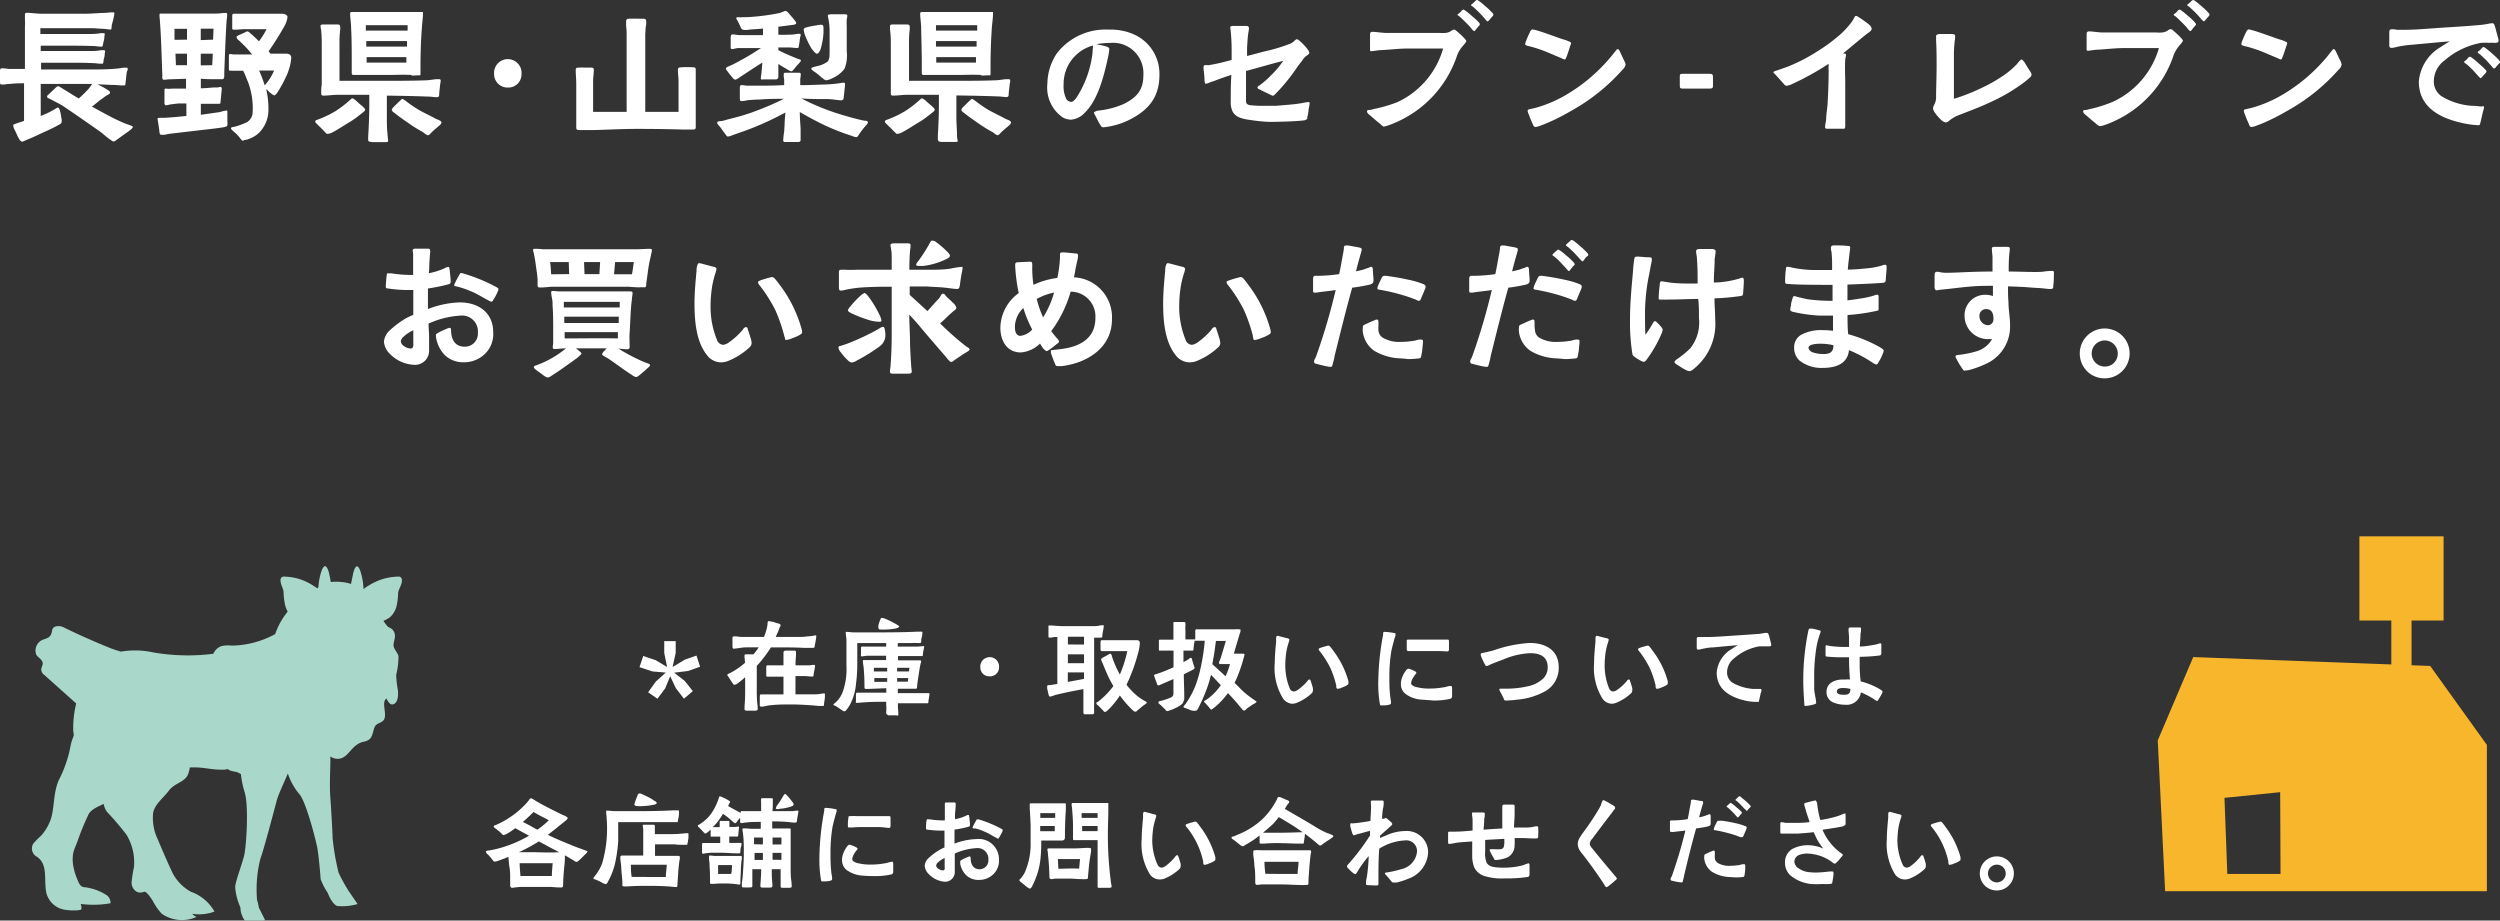 <svg xmlns="http://www.w3.org/2000/svg" viewBox="0 0 281.82 103.77"><rect x="0" y="0" width="281.82" height="103.77" fill="#333333" stroke="none"/><defs><style>.cls-1{fill:#f8b62d;}.cls-2{fill:#a9d8cb;}.cls-3{fill:#fff;}</style></defs><g id="design"><path class="cls-1" d="M632.44,5856.55l-26.71-1-4,9.39.83,17h36.27v-16.49ZM615.57,5880h-6l-.32-8.58,6.28-.64Z" transform="translate(-358.49 -5781.48)"/><rect class="cls-1" x="624.45" y="5841.95" width="9.49" height="9.49" transform="translate(899.91 5911.9) rotate(-180)"/><rect class="cls-1" x="628.06" y="5850.21" width="2.28" height="9.49" transform="translate(899.91 5928.43) rotate(-180)"/><path class="cls-2" d="M362.57,5855.27a1.33,1.33,0,0,1,.61-1.61c.35-.18.78-.2,1-.55s.12-.58.3-.83.76-.28,1.1-.12c1.73.85,3.49,1.63,5.29,2.36.37.15.79.28,1.21.41l.08,0a9.53,9.53,0,0,1,3.57.09,22.92,22.92,0,0,0,6.81.16,1.56,1.56,0,0,1,.93-.87,3.71,3.71,0,0,1,1.2-.05,10.55,10.55,0,0,0,4.84-1.3,8.17,8.17,0,0,1,1.41-2.53,3.3,3.3,0,0,1-.28-.7,7.77,7.77,0,0,1-.18-1.45c0-.42-.32-.86-.34-1.28a.51.51,0,0,1,.12-.45.44.44,0,0,1,.22-.07,6.12,6.12,0,0,1,3.31,1,4.2,4.2,0,0,1,.49.33l.12-.13a7.54,7.54,0,0,1,.3-1.68c.49-1.53.87-.08.92.16s.12.56.18.93a5.78,5.78,0,0,1,2.07.15l.21.07c.09-.43.17-.85.22-1.09s.39-1.75.88-.22a7.91,7.91,0,0,1,.31,1.9,2.81,2.81,0,0,1,.6-.42,6.37,6.37,0,0,1,3.37-1,.34.34,0,0,1,.22.07.49.49,0,0,1,.13.45c0,.41-.4.93-.42,1.35a7,7,0,0,1-.18,1.45,2.44,2.44,0,0,1-.73,1.25,2.87,2.87,0,0,1-.75.41,5.61,5.61,0,0,0,.48.64c.17.17.58.18.77.74s-.19,1-.09,1.52c.08.38.46.71.54,1.09a8.5,8.5,0,0,1-.26,2.1,12,12,0,0,0,.2,1.77c.05.59,0,1.42-.57,1.56-.31.09-.56-.33-.72-.65-.65.37.16,1.86-.34,2.45-.24.28-.64.31-.89.58s-.27,1.11-.63,1.5a1.31,1.31,0,0,1-.67.32c-1.44.3-1.68,1.77-2.8,1.93a1.39,1.39,0,0,1-1-.26c0,.29,0,.54,0,.67,0,.68-.11,2.69,0,4,.07.84.25,3.94.25,4.5a27.5,27.5,0,0,0,.68,3.94,18.43,18.43,0,0,0,1.14,2.07l-.23.1a.63.63,0,0,0,.23-.1l1,1.46a6.16,6.16,0,0,1-2.29.22c-.62-.22-1.08-1.49-1.08-1.49a7.06,7.06,0,0,1-.8-1.55c0-.31-.22-2.7-.37-3.51s-1.28-5.32-2.07-6.11a7.13,7.13,0,0,1-1.25-2.27c-.55,1.27-1.06,2.35-1.24,3-.36,1.33-1.48,5.62-1.86,6.61a14.06,14.06,0,0,0-.37,4.67,4,4,0,0,1,.19.81l.71,1.43s-1.88.43-2.32,0a2.57,2.57,0,0,1-.46-1.43,7.11,7.11,0,0,1-.59-2.26c0-.59.74-2.51,1-3.53s.56-5.68.06-7.23a10.44,10.44,0,0,1-.41-2,2.24,2.24,0,0,0-.54-.26,3.73,3.73,0,0,1-.75-.18.55.55,0,0,1-.19-.15,1.19,1.19,0,0,1-.23.07c-1.37.1-2.42-.27-3.61-.24h-.43c-.05.2-.09.41-.15.6-.3,1.08-1.51,1.08-2.21,2s-1.6,1.54-1.79,2.54a5.59,5.59,0,0,0,.54,3c.41,1,1.15,2.7,1.61,3.67A5.06,5.06,0,0,0,380,5882a5,5,0,0,1,2.67,2.24,5,5,0,0,1-2.51.25,1.15,1.15,0,0,0,.49.35,4,4,0,0,1-3.92-.35,6.26,6.26,0,0,1-1-1.43c-.27-.44-.68-1-.92-1.06,0-.05-.46.24-.92,0a1.21,1.21,0,0,1-.57-1,14.12,14.12,0,0,1,.27-1.75,6,6,0,0,0-.84-3.67,30.64,30.64,0,0,0-2.19-2.57,2.07,2.07,0,0,1-.38-.91c-.73.36-1.49.63-1.77,1.31a28.27,28.27,0,0,0-1.14,2.78c-.16.47-.4.94-.52,1.42a4.15,4.15,0,0,0,0,1.49,7.08,7.08,0,0,0,.44,1.47c.21.51.35.93.9.93a6.13,6.13,0,0,1,1.56.43,5.34,5.34,0,0,1,.71.37,1.06,1.06,0,0,1,.59,1,11,11,0,0,1-3.36.08s.2.56,0,.66a3.06,3.06,0,0,1-.77.07,6.09,6.09,0,0,1-1.2-.11,2.56,2.56,0,0,1-1.9-1.84c-.34-1.59.28-3.35-1.23-4.2a1.06,1.06,0,0,1-.24-1.39,10.18,10.18,0,0,1,.86-.87,5.5,5.5,0,0,0,1.12-1.91c.43-1.37.25-3.18,1-4.59a13.81,13.81,0,0,0,1.21-3.61,5.12,5.12,0,0,1,.36-1.15c0-.16,0-.32-.05-.48a11.59,11.59,0,0,1,.33-3.18l-3.59-3.21a.79.79,0,0,1-.35-.6c0-.22.15-.45.17-.68C363.3,5855.81,362.79,5855.64,362.57,5855.27Z" transform="translate(-358.49 -5781.48)"/></g><g id="text"><path class="cls-3" d="M360.56,5797c-.12-.23-.26-.57-.37-.79a1.5,1.5,0,0,1-.21-.59c0-.12.13-.14.32-.21l.9-.3v-4.24c-.5,0-1,0-1.45.06a6,6,0,0,0-.73.07,3,3,0,0,1-.41,0c-.11,0-.12-.16-.12-.36v-1c0-.32,0-.44.21-.46a4.58,4.58,0,0,1,.75.07c.25,0,.55,0,.92,0l.93,0c0-.88,0-2.3,0-3,0-.41,0-1.43,0-1.8a5.37,5.37,0,0,0,0-.76c0-.17,0-.42,0-.56s.05-.21.3-.21,1.1.11,1.56.11l4.73,0c.8,0,1.27-.05,2.11-.09.55,0,.88-.07,1.13-.07s.25,0,.25.18a8.48,8.48,0,0,1-.27,1.17c-.07.3,0,.57-.15.59s-.39-.06-.88-.08-.85-.07-1.27-.07l-5.77,0v.65h3.18c1.46,0,1.88,0,2.64,0a6.34,6.34,0,0,0,.86-.07,1.4,1.4,0,0,1,.53,0c.11,0,0,.28,0,.47s-.07.41-.11.57-.05.42-.16.46a5,5,0,0,1-.73-.06c-1.1-.05-2.06-.05-3.17-.05h-3v.6h3.18c1.11,0,1.88,0,2.64,0a5.05,5.05,0,0,0,.86-.07,1.4,1.4,0,0,1,.53,0c.11,0,0,.29,0,.48s-.07.4-.11.56,0,.43-.14.46a3.85,3.85,0,0,1-.75-.05c-1.1-.06-2.06-.06-3.17-.06h-3v.76h5.47c1.18,0,1.78,0,2.73-.07a7.28,7.28,0,0,0,1-.12,2.39,2.39,0,0,1,.48,0c.16,0,.07.34,0,.42-.09.44-.09.83-.14,1.13s0,.44-.16.44-.62,0-.93-.05c-.69,0-1.39-.06-2.1-.07.34.16.69.33,1,.53s.4.22.42.38-.14.21-.34.32-.54.39-.7.49-.63.53-1,.78c.67.38,1.45.8,2,1.09s1.36.67,1.67.79c.53.21.94.3.94.42s-.22.3-.34.39a4.5,4.5,0,0,1-.42.3l-1,.72c-.18.12-.28.24-.41.23s-.4-.23-.65-.41-.49-.42-.82-.67c-1.43-1-2.85-2-4.35-3-.28-.16-.55-.3-.86-.46-.11-.07-.28-.14-.44-.23s-.37-.12-.37-.28.12-.19.23-.31.46-.43.65-.62.3-.26.39-.25.56.32.73.43c.39.22,1,.63,1.57.95a13,13,0,0,0,1.18-1.17l.33-.47-2.55,0c-1.12,0-2.14,0-3.25,0v3.62l.74-.32c.26-.12.47-.24.7-.37s.42-.28.53-.26.17.26.23.48.1.49.14.75a1,1,0,0,1,0,.48.78.78,0,0,1-.32.24c-.76.43-1.48.73-2.25,1.09-.48.23-.79.37-1.34.59a3.16,3.16,0,0,1-.53.22C360.72,5797.35,360.69,5797.21,360.56,5797Z" transform="translate(-358.49 -5781.48)"/><path class="cls-3" d="M376.44,5796.15c0-.09-.07-.49-.12-.83s-.06-.28-.06-.44.16-.1.28-.12h.53c.79-.05,1.52-.11,2.43-.21v-1.41c-.25,0-.49,0-.74,0s-.65.07-1,.1a5.35,5.35,0,0,1-.55.11c-.16,0-.18-.18-.18-.28l0-1.38c0-.1,0-.22.12-.22s.46.05.69,0l1.62,0v-1.11l-1.81.06c-.23,0-.46.05-.69.05s-.17-.32-.17-.49c-.07-1.8-.13-4.26-.27-6.05,0-.23-.05-.46-.05-.69s0-.23.19-.23.32,0,.48,0,.61,0,.91,0l3.71,0c.39,0,.76,0,1.13,0s.69-.07,1-.07c.16,0,.21,0,.21.22s-.05.48-.07.73c-.12,1.84-.19,4-.26,5.84,0,.21.05.68-.21.68s-.5,0-.74,0c-.57,0-1.13,0-1.69-.06v1.08c.49,0,.95-.05,1.44-.09l.44,0a2.57,2.57,0,0,1,.35-.06c.09,0,.13.11.13.2s-.09,1-.14,1.44c0,.14,0,.26-.13.26-.3,0-.65,0-.95,0s-.77,0-1.14,0v1.24l2.11-.3.46-.13c.16,0,.21-.07.33-.05s.09.16.09.42,0,.51,0,.79a1.62,1.62,0,0,1,0,.44c0,.16-.28.2-.51.25-.89.14-2.11.26-3,.37l-3,.35-.58.11a2.5,2.5,0,0,1-.4,0C376.46,5796.64,376.47,5796.34,376.44,5796.15Zm3.13-10.2v-1.22l-1.41,0c0,.37,0,.8,0,1.24Zm0,2.88v-1.3h-1.3l.05,1.3Zm2.94-2.88.05-1.24c-.46,0-.95,0-1.44,0V5786Zm-.09,2.88c0-.39.05-.84.05-1.3h-1.35v1.32Zm3.17,8.27a4,4,0,0,0-.62-.67c-.19-.17-.44-.35-.44-.49s.28-.14.62-.23a8.74,8.74,0,0,0,1.19-.46,1.39,1.39,0,0,0,.62-.95,8.41,8.41,0,0,0-.49-3.52c-.2-.47-.36-.93-.57-1.33-.35,0-.56,0-.91,0l-.51,0c-.14,0-.19,0-.19-.23v-1.35c0-.13,0-.32.14-.3l.47.05.62,0h1.39a11.36,11.36,0,0,0-1.29-1.39,1.76,1.76,0,0,0-.3-.27.62.62,0,0,1-.17-.3c0-.05.09-.14.24-.21s.5-.21.71-.32.21-.12.31-.1a.44.44,0,0,1,.27.18,12.17,12.17,0,0,1,1,.93,9.06,9.06,0,0,0,.86-1.37H386.4a11.13,11.13,0,0,0-1.16.05,3.11,3.11,0,0,1-.43,0c-.17,0-.14-.14-.14-.26v-1.25c0-.14,0-.28.18-.28l.28,0,.81,0c1.2,0,2.34,0,3.54,0h.8c.22,0,.62.08.62.4a2.78,2.78,0,0,1-.35,1,32.77,32.77,0,0,1-1.78,2.83l.21.27h1.81c.15,0,.53.07.53.44a4.65,4.65,0,0,1-.16,1c-.08.28-.17.56-.26.79a14.35,14.35,0,0,1-1.18,2.21c-.12.16-.26.27-.32.27a1.55,1.55,0,0,1-.38-.25c-.21-.14-.32-.31-.53-.47a9.12,9.12,0,0,1,.26,2.27,3.67,3.67,0,0,1-1,2.6,3.17,3.17,0,0,1-1.23.76,1.59,1.59,0,0,1-.52.12C385.87,5797.47,385.71,5797.24,385.59,5797.1Zm3.8-7.67-1.69,0a15.4,15.4,0,0,1,.63,1.67A6,6,0,0,0,389.39,5789.43Z" transform="translate(-358.49 -5781.48)"/><path class="cls-3" d="M395,5796.24c-.23-.25-.51-.51-.6-.6-.23-.25-.37-.3-.37-.47s.23-.16.62-.34a11.29,11.29,0,0,0,1.67-.83,11.88,11.88,0,0,0,1.48-1.12c.07-.05.33-.32.4-.32s.23.11.39.23a9.39,9.39,0,0,0,.72.63c.12.13.34.3.34.43s-.2.26-.34.38c-.46.35-.83.67-1.39,1s-1.44.92-2.07,1.23a1.36,1.36,0,0,1-.44.11C395.32,5796.61,395.16,5796.41,395,5796.24Zm5,1a3.13,3.13,0,0,1,0-.44c.07-1.18.12-2.34.12-3.52v-1.11c-1.18,0-2.94,0-3.64,0-.51,0-1,.09-1.55.09-.17,0-.23-.07-.23-.25,0-.35,0-.69.06-1,0-.69,0-1.35,0-2v-2.78a13.74,13.74,0,0,0-.08-1.44,1.72,1.72,0,0,1-.06-.34c0-.19.13-.21.3-.21h1.62c.19,0,.3.05.3.25a1.65,1.65,0,0,1,0,.31,13.18,13.18,0,0,0-.08,1.66c0,1.37,0,2.76,0,4.13l5.22,0c1.44,0,2.89,0,4.33-.05.44,0,.86-.07,1.3-.13l.33,0c.15,0,.23,0,.23.19a1.45,1.45,0,0,1-.05.3L408,5792c0,.28,0,.44-.27.44s-.65-.07-.91-.07c-1.57-.06-3.15-.09-4.72-.11,0,.83,0,1.64,0,2.44,0,.6,0,1.22.07,1.82,0,.21.05.56.07.77s-.09.21-.25.21-.91,0-1.58,0C400.16,5797.45,400,5797.45,400,5797.28Zm4.89-7.31c-1.09-.05-1.65,0-2.74,0-.76,0-2,0-2.8,0l-1,0c-.14,0-.21-.05-.21-.24,0-.48,0-.81,0-1.23,0-1.29,0-2.55-.07-3.82,0-.56-.11-1.11-.11-1.65,0-.16.14-.16.34-.16l.66,0c1,0,2.13,0,3.14,0s1.93,0,3,0c.24,0,.52,0,.82,0s.25,0,.25.17c0,.51-.09,1.06-.12,1.59-.11,1.46-.16,2.93-.16,4.41,0,.27,0,.51,0,.78s-.09.19-.23.19S405.18,5790,404.89,5790Zm-.45-5c0-.21,0-.4,0-.61h-4.71v.61Zm-.07,1.8v-.62h-4.59l0,.62Zm-.07,1.81v-.62h-4.48v.62Zm1.9,7.85a14.68,14.68,0,0,1-1.62-1c-.71-.49-1.08-.75-1.57-1.14-.12-.09-.37-.25-.35-.39s.14-.26.25-.37.42-.42.65-.63.24-.23.3-.23.33.2.4.25a14.89,14.89,0,0,0,1.46,1c.62.35,1.29.65,1.92,1,.14.07.61.21.61.39s-.17.32-.3.42c-.29.25-.59.49-.86.76-.08.1-.23.28-.38.28A1.73,1.73,0,0,1,406.2,5796.4Z" transform="translate(-358.49 -5781.48)"/><path class="cls-3" d="M414.19,5789.82a1.55,1.55,0,1,1,3.09,0,1.49,1.49,0,0,1-1.54,1.53A1.51,1.51,0,0,1,414.19,5789.82Z" transform="translate(-358.49 -5781.48)"/><path class="cls-3" d="M423.45,5795.68c0-.48,0-1.1,0-1.57v-3.2c0-.51-.06-1-.06-1.55,0-.25.14-.25.36-.26s.84,0,1.19,0,.49,0,.49.26c0,.4-.08.86-.08,1.27,0,1.19,0,2.2,0,3.46h3.78c0-.63,0-1.25,0-1.88,0-2,0-4,0-6,0-.28,0-.58,0-.88a7.11,7.11,0,0,0-.06-.92c0-.16,0-.31,0-.47s0-.34.3-.35,1.19,0,1.51,0,.46,0,.46.39c0,.17,0,.35-.06.54l-.05.79c0,.32,0,.64,0,.94,0,1.88,0,3.74,0,5.63v2.21c1.44,0,3,0,3.75,0,0-1.18,0-2.29,0-3.46,0-.44-.07-.88-.07-1.31,0-.26.23-.24.46-.26a10.65,10.65,0,0,1,1.13,0c.23,0,.42,0,.42.26s0,.23,0,.36c0,.38,0,.75,0,1.14,0,1.13,0,2.29,0,3.43,0,.44,0,1,0,1.43,0,.28,0,.4-.28.4s-.93,0-1.3,0c-1.67-.05-3.36-.07-5.05-.07s-3.22.09-4.82.13l-1.6,0C423.4,5796.15,423.45,5796,423.45,5795.68Z" transform="translate(-358.49 -5781.48)"/><path class="cls-3" d="M446.78,5797.29a9.07,9.07,0,0,1,.11-1l.05-.84c0-.34.05-.83.09-1.29a33.37,33.37,0,0,1-5,2.22l-1,.35a1.32,1.32,0,0,1-.49.14c-.12,0-.19-.15-.4-.42s-.37-.53-.46-.63c-.23-.28-.34-.35-.34-.51s.27-.16.36-.18c.28,0,.56-.12.84-.19.9-.23,1.81-.46,2.69-.78a33.21,33.21,0,0,0,3.63-1.54c-.9,0-1.82,0-2.71.08a13.79,13.79,0,0,0-1.46.09,2.8,2.8,0,0,1-.62.09c-.19,0-.16-.19-.18-.3,0-.39,0-.84,0-1.21,0-.2.06-.3.22-.3a4.79,4.79,0,0,1,.51.07c.37,0,.56,0,.91,0,1.16,0,2.24,0,3.36-.07v-.51c0-.19-.07-.44-.05-.63s-.07-.25.3-.25h1.35c.11,0,.27,0,.27.15,0,.29-.06.41-.06.69v.56c1,0,1.94-.05,2.91-.08a14.33,14.33,0,0,0,1.47-.13,4.08,4.08,0,0,1,.52-.07c.12,0,.15.07.15.2s-.1,1-.15,1.47c0,.23-.13.32-.29.32-.31,0-1-.14-1.55-.14-1,0-1.95,0-2.93-.07a25.63,25.63,0,0,0,3.59,1.53c.88.3,1.79.56,2.69.79.28.07.56.14.86.19.09,0,.35,0,.35.18s-.19.32-.35.51-.39.48-.58.76-.23.4-.39.4a1.5,1.5,0,0,1-.47-.14,24.66,24.66,0,0,1-3.57-1.44c-.78-.39-1.55-.81-2.31-1.25,0,.62.05,1.23.09,1.83l0,1.05,0,.3c0,.2-.23.2-.41.2h-1.28C446.91,5797.49,446.78,5797.49,446.78,5797.29Zm-2.51-7.14c.09-.56.1-1,.16-1.62-.87.55-1.75,1.13-2.57,1.67a1.71,1.71,0,0,1-.48.27.64.64,0,0,1-.33-.25c-.21-.25-.39-.47-.55-.7s-.21-.21-.17-.35.38-.23.51-.3c.37-.16.72-.36,1.07-.55,1-.54,1.5-.86,2.36-1.42l-1.41,0c-.39,0-.77,0-1.16,0-.23,0-.44.11-.67.11s-.17-.21-.17-.35v-.88c0-.16,0-.41.18-.42s.63.08.93.08l2.53,0c0-.24,0-.49,0-.74-.57.06-1.13.07-1.69.14a1.44,1.44,0,0,1-.51,0,.36.36,0,0,1-.3-.26c-.14-.3-.23-.51-.37-.76s-.18-.23-.11-.35.21,0,.62-.05c.79,0,1.46-.06,2.16-.14s1.32-.18,2-.32c.14,0,.63-.25.76-.25a.67.67,0,0,1,.35.28c.21.25.46.51.63.74s.25.3.18.42-.44.15-.58.16c-.48.06-.93.13-1.41.18v.9a11,11,0,0,0,1.11,0c.26,0,.51,0,.77-.05a3,3,0,0,1,.44-.05c.13,0,.2,0,.2.12a1.4,1.4,0,0,1-.06.28c-.05.26-.08.65-.14.92s0,.28-.24.28-.57-.06-.85-.06h-1.23v.3c.72.38,1.18.56,2.06.93.12.05.51.14.49.24s-.17.27-.32.43-.24.26-.35.4-.3.39-.4.39a1.24,1.24,0,0,1-.49-.23l-.64-.37-.35-.23v1.41a.29.29,0,0,1-.33.33h-1.38C444.25,5790.5,444.23,5790.38,444.27,5790.15ZM450,5787a9.5,9.5,0,0,1-.74-1.5,2.48,2.48,0,0,1-.17-.67c0-.24.31-.26.49-.31s.6-.13.95-.18a2.68,2.68,0,0,1,.56-.07c.2,0,.23.18.23.35s0,.44,0,.62A8.39,8.39,0,0,1,451,5787c-.12.3-.23.53-.42.53S450.14,5787.14,450,5787Zm1.16,3.27a6.68,6.68,0,0,0-.84-.69c-.14-.1-.39-.24-.37-.37s.24-.16.65-.28a2.93,2.93,0,0,0,1.19-.51c.2-.23.22-.58.22-1.16,0-.79,0-1.6,0-2.39a7.85,7.85,0,0,0-.07-.88l-.07-.42a1.15,1.15,0,0,1-.06-.34c0-.12.27-.14.41-.14l1.41,0c.17,0,.38,0,.38.16a3.07,3.07,0,0,1-.07.42,5.7,5.7,0,0,0,0,.72c0,1,0,1.91,0,2.86a4,4,0,0,1-.26,2,3.5,3.5,0,0,1-1.41,1.07,1.7,1.7,0,0,1-.67.21A1,1,0,0,1,451.18,5790.24Z" transform="translate(-358.49 -5781.48)"/><path class="cls-3" d="M459.21,5796.24c-.23-.25-.51-.51-.6-.6-.23-.25-.37-.3-.37-.47s.23-.16.62-.34a11.29,11.29,0,0,0,1.67-.83,11.88,11.88,0,0,0,1.48-1.12c.07-.05.33-.32.4-.32s.23.11.39.23a9.39,9.39,0,0,0,.72.63c.12.13.34.3.34.43s-.2.26-.34.38c-.46.35-.83.67-1.39,1s-1.44.92-2.07,1.23a1.36,1.36,0,0,1-.44.11C459.56,5796.61,459.4,5796.41,459.21,5796.24Zm5,1c0-.13,0-.32,0-.44.07-1.18.12-2.34.12-3.52v-1.11c-1.18,0-2.94,0-3.64,0-.51,0-1,.09-1.55.09-.18,0-.23-.07-.23-.25,0-.35,0-.69,0-1,0-.69,0-1.35,0-2v-2.78a11.48,11.48,0,0,0-.09-1.44,3.07,3.07,0,0,1,0-.34c0-.19.12-.21.3-.21h1.62c.19,0,.3.05.3.25a1.65,1.65,0,0,1,0,.31,13.18,13.18,0,0,0-.08,1.66c0,1.37,0,2.76,0,4.13l5.22,0c1.44,0,2.89,0,4.33-.05.44,0,.86-.07,1.3-.13l.33,0c.15,0,.23,0,.23.19a1.45,1.45,0,0,1-.05.3l-.12,1.08c0,.28,0,.44-.27.44s-.65-.07-.91-.07c-1.57-.06-3.15-.09-4.72-.11,0,.83,0,1.64,0,2.44,0,.6.05,1.22.07,1.82,0,.21,0,.56.07.77s-.09.21-.25.21-.91,0-1.58,0C464.4,5797.45,464.26,5797.45,464.24,5797.28Zm4.89-7.31c-1.09-.05-1.65,0-2.74,0-.76,0-2,0-2.8,0l-.95,0c-.14,0-.21-.05-.21-.24,0-.48,0-.81,0-1.23,0-1.29-.05-2.55-.07-3.82,0-.56-.11-1.11-.11-1.65,0-.16.14-.16.34-.16l.66,0c1,0,2.13,0,3.14,0s1.93,0,3,0c.24,0,.52,0,.82,0s.25,0,.25.17c0,.51-.09,1.06-.13,1.59q-.15,2.19-.15,4.41c0,.27,0,.51,0,.78s-.09.19-.23.19S469.42,5790,469.13,5790Zm-.45-5c0-.21,0-.4,0-.61H464v.61Zm-.07,1.8v-.62H464l0,.62Zm-.07,1.81v-.62h-4.48v.62Zm1.9,7.85a15.68,15.68,0,0,1-1.62-1c-.71-.49-1.08-.75-1.57-1.14-.12-.09-.37-.25-.35-.39s.14-.26.25-.37.42-.42.65-.63.24-.23.3-.23.33.2.4.25a14.89,14.89,0,0,0,1.46,1c.62.35,1.28.65,1.92,1,.14.07.61.21.61.39s-.17.32-.3.42c-.29.25-.59.49-.86.76-.09.1-.23.28-.38.28A1.73,1.73,0,0,1,470.44,5796.4Z" transform="translate(-358.49 -5781.48)"/><path class="cls-3" d="M482.53,5795.57c-.23-.35-.37-.69-.58-1.07-.07-.14-.16-.27-.14-.34s.31-.19.46-.21a9.7,9.7,0,0,0,2.88-.74c1.44-.72,2.23-1.53,2.23-3.24a3.43,3.43,0,0,0-3.76-3.65,8.62,8.62,0,0,0-1.53.14c.3.07.7.14,1,.23s.45.15.45.35a7,7,0,0,1-.14.88c-.44,2-1.1,4.8-2.64,6.28a2.34,2.34,0,0,1-1.54.77,1.92,1.92,0,0,1-.94-.26,4.08,4.08,0,0,1-1.72-3.8,6.28,6.28,0,0,1,1.07-3.42,6.93,6.93,0,0,1,5.86-2.67,6.35,6.35,0,0,1,3.06.65,4.85,4.85,0,0,1,2.64,4.47c0,2.52-1.26,4-3.46,5.08a8.46,8.46,0,0,1-2.84.81C482.69,5795.83,482.65,5795.76,482.53,5795.57Zm-2.66-3.13a11.82,11.82,0,0,0,1.78-5c0-.3.05-.58.05-.83a4.48,4.48,0,0,0-3.31,4.38,3.25,3.25,0,0,0,.3,1.64.67.67,0,0,0,.53.33C479.48,5793,479.75,5792.6,479.87,5792.44Z" transform="translate(-358.49 -5781.48)"/><path class="cls-3" d="M499.41,5795a4.88,4.88,0,0,1-1.18-.27,1.52,1.52,0,0,1-.79-.67,2.47,2.47,0,0,1-.21-1.14c0-1,0-2,.07-3-.71.23-1.39.47-2.08.74-.12,0-.28.1-.44.15a1,1,0,0,1-.37.11c-.09,0-.12-.19-.14-.44,0-.48-.11-1.2-.11-1.34s0-.28.13-.31.31,0,.44,0a21.4,21.4,0,0,0,2.6-.6c0-.4,0-.79,0-1.19a20.7,20.7,0,0,0-.11-2.08c0-.12-.05-.25-.05-.37s.11-.19.3-.19h1.42c.27,0,.39.05.39.26s-.05.41-.09.67c-.07.51-.08,1-.12,1.53,0,.32,0,.62,0,.93.66-.16,1.31-.35,1.95-.51a19,19,0,0,0,3-.91,2.24,2.24,0,0,0,.33-.23c.12-.11.19-.21.32-.23s.24.12.42.26a5.77,5.77,0,0,1,.86.95.93.93,0,0,1,.14.3c0,.18-.24.27-.49.48a2.54,2.54,0,0,0-.35.46c-.28.33-.53.7-.78,1.05a20,20,0,0,1-2,2.45c-.09.07-.37.42-.49.42a2.15,2.15,0,0,1-.42-.19c-.34-.16-.76-.36-.94-.46s-.37-.12-.37-.28.11-.16.23-.25a9.81,9.81,0,0,0,1.34-1.18,9.62,9.62,0,0,0,1.32-1.58c-1.39.35-2.78.77-4.19,1.14,0,.41,0,.81,0,1.22,0,.65,0,1.28,0,1.93,0,.27,0,.44.08.53s.21.16.51.19.86.06,1.05.06c.6,0,1.16,0,1.74,0,1.15-.11,2-.14,3-.32a4.22,4.22,0,0,1,.62-.1c.15,0,.17,0,.17.17a6.58,6.58,0,0,1-.12.67c0,.27-.05.46-.11.74s0,.3-.12.37a.7.7,0,0,1-.27.11l-.52.05c-1.06.09-2.94.12-3.38.12A18.08,18.08,0,0,1,499.41,5795Z" transform="translate(-358.49 -5781.48)"/><path class="cls-3" d="M513.82,5795.24c-.33-.27-.65-.55-.81-.69s-.42-.3-.42-.51.23-.14.48-.19a4.66,4.66,0,0,1,.52-.13A15.88,15.88,0,0,0,516,5793a9.52,9.52,0,0,0,5.17-6.05H517.2c-1,0-2,.13-3,.18-.34,0-.94.12-1.11.12s-.16-.07-.16-.24v-1.57c0-.21,0-.35.26-.37s1,.11,1.53.12c1,0,1.92,0,2.87,0l3.19,0a4,4,0,0,0,.68,0,1.8,1.8,0,0,0,.44-.12c.18-.09.34-.25.49-.25s.21.09.41.25a8.93,8.93,0,0,1,.76.72c.14.16.22.25.22.33s-.22.36-.35.5a3.42,3.42,0,0,0-.68,1.1,12.53,12.53,0,0,1-6.78,7.5,10.47,10.47,0,0,1-1,.4,2.32,2.32,0,0,1-.53.13C514.3,5795.66,514.12,5795.48,513.82,5795.24Zm10.58-10.49a6.74,6.74,0,0,0-.71-.77c-.24-.25-.4-.39-.59-.57s-.27-.16-.29-.23,0-.1.09-.15.27-.23.34-.32.15-.14.22-.14.16.07.29.16.42.33.63.52.47.39.67.6.26.27.26.37a.4.4,0,0,1-.12.2c-.11.12-.23.26-.35.42s-.14.14-.18.14S524.5,5784.87,524.4,5784.75Zm1.53-1.09c-.21-.25-.51-.58-.71-.78s-.4-.38-.59-.56-.27-.14-.29-.23,0-.1.09-.16a3.6,3.6,0,0,0,.34-.31c.08-.07.15-.14.22-.14s.16.07.29.16.42.33.63.52a7.41,7.41,0,0,1,.69.64c.1.1.24.23.24.33a.46.46,0,0,1-.12.21,3.89,3.89,0,0,0-.35.41c-.07.07-.14.14-.18.14S526,5783.78,525.93,5783.66Z" transform="translate(-358.49 -5781.48)"/><path class="cls-3" d="M534.55,5788.06l-1.46-.62a15.12,15.12,0,0,0-2.18-.74c-.09,0-.49-.1-.49-.24a1.39,1.39,0,0,1,.11-.39,9.53,9.53,0,0,1,.42-.95c0-.11.16-.3.26-.32a1.06,1.06,0,0,1,.34.06c.88.21,2.86,1,3.44,1.14l.46.19a.19.19,0,0,1,.14.2s-.07.21-.14.42-.26.82-.37,1.07-.1.3-.23.3A1.44,1.44,0,0,1,534.55,5788.06Zm-3.3,7.35a9.46,9.46,0,0,1-.41-1,1.12,1.12,0,0,1-.14-.45c0-.11.09-.14.25-.18l.56-.12a14.51,14.51,0,0,0,3.71-1.6,19.11,19.11,0,0,0,5-4.35c.06-.07.22-.28.36-.44s.15-.25.28-.25.23.25.28.36c.14.3.3.65.47,1a1.46,1.46,0,0,1,.13.37,1,1,0,0,1-.34.58,21.85,21.85,0,0,1-5.82,4.66,23.71,23.71,0,0,1-2.71,1.37c-.18.07-.56.23-.88.34a1.59,1.59,0,0,1-.39.09C531.39,5795.82,531.3,5795.55,531.25,5795.41Z" transform="translate(-358.49 -5781.48)"/><path class="cls-3" d="M547.85,5791.08v-.93c0-.28,0-.35.38-.35h2.94c.32,0,.42.05.42.35v.93c0,.27,0,.39-.42.39h-2.94C547.88,5791.47,547.85,5791.4,547.85,5791.08Z" transform="translate(-358.49 -5781.48)"/><path class="cls-3" d="M564.23,5795.83c0-.28.09-.61.12-.89,0-.58.12-1.18.16-1.76.07-1.23.12-2.48.12-3.73a6.76,6.76,0,0,1,0-.78,30.63,30.63,0,0,1-4.24,2.34,2.12,2.12,0,0,1-.49.14c-.18,0-.26-.14-.39-.28l-.79-.88c-.14-.16-.32-.31-.32-.38s.36-.18.44-.2L560,5789a19.28,19.28,0,0,0,3.26-1.67,19.53,19.53,0,0,0,2.84-2.11,10,10,0,0,0,1.1-1.23,5,5,0,0,0,.3-.48c.07-.12.08-.23.21-.23s.24.09.44.22c.4.26,1,.7,1.09.8a.7.7,0,0,1,.24.41c0,.25-.38.47-.56.6-.56.44-1.11.91-1.67,1.37l-1,.83c.14,0,.34,0,.34.16s-.08.35-.09.54c-.06.88,0,1.78,0,2.66v3.73c0,.35,0,.7,0,1.07s-.11.32-.32.32c-.42,0-1.13,0-1.55,0C564.4,5796,564.23,5796,564.23,5795.83Z" transform="translate(-358.49 -5781.48)"/><path class="cls-3" d="M577.38,5795.06a5,5,0,0,1-.76-.86,1.25,1.25,0,0,1-.23-.5,1.66,1.66,0,0,1,.18-.49,1.76,1.76,0,0,0,.17-.7c0-1.18.06-2.38.06-3.56,0-.8,0-2-.06-2.88,0-.12,0-.41,0-.53s.16-.21.41-.23h1.28c.25,0,.46,0,.46.29s-.06.5-.07.73a13.38,13.38,0,0,0-.07,1.35c0,.77,0,1.55,0,2.32s0,1.76,0,2.62a21.81,21.81,0,0,0,3.33-1.33,16.06,16.06,0,0,0,2.44-1.43,9.1,9.1,0,0,0,1.29-1.11c.07-.07.19-.24.31-.37s.2-.19.27-.19.22.18.33.33c.19.32.39.64.58.94a1,1,0,0,1,.21.42.54.54,0,0,1-.23.37,9.6,9.6,0,0,1-1,.79,19.8,19.8,0,0,1-3.4,1.95c-1.25.6-2.55,1.06-3.84,1.57a5.06,5.06,0,0,0-.66.4c-.18.13-.36.32-.51.32S577.53,5795.18,577.38,5795.06Z" transform="translate(-358.49 -5781.48)"/><path class="cls-3" d="M594.55,5795.24c-.33-.27-.65-.55-.81-.69s-.42-.3-.42-.51.23-.14.48-.19a4.66,4.66,0,0,1,.53-.13,15.75,15.75,0,0,0,2.35-.77,9.56,9.56,0,0,0,5.18-6.05h-3.93c-1,0-2,.13-2.95.18-.34,0-.94.12-1.11.12s-.16-.07-.16-.24v-1.57c0-.21,0-.35.26-.37s1,.11,1.53.12c1,0,1.92,0,2.87,0l3.19,0a4,4,0,0,0,.68,0,1.8,1.8,0,0,0,.44-.12c.18-.09.34-.25.5-.25s.21.09.4.25a8.93,8.93,0,0,1,.76.72c.14.16.22.25.22.33s-.22.36-.35.5a3.61,3.61,0,0,0-.68,1.1,12.53,12.53,0,0,1-6.78,7.5,10.47,10.47,0,0,1-1,.4,2.32,2.32,0,0,1-.53.13C595,5795.66,594.85,5795.48,594.55,5795.24Zm10.58-10.49a6.74,6.74,0,0,0-.71-.77c-.24-.25-.4-.39-.59-.57s-.27-.16-.29-.23,0-.1.09-.15.27-.23.34-.32.15-.14.22-.14.16.07.29.16.42.33.63.52a8.46,8.46,0,0,1,.67.6c.1.13.26.27.26.37a.4.4,0,0,1-.12.2c-.11.12-.23.26-.35.42s-.14.14-.18.14S605.23,5784.87,605.13,5784.75Zm1.53-1.09c-.21-.25-.51-.58-.71-.78s-.4-.38-.59-.56-.27-.14-.29-.23,0-.1.09-.16a3.6,3.6,0,0,0,.34-.31c.09-.07.16-.14.23-.14s.15.07.28.16.42.33.63.52a7.41,7.41,0,0,1,.69.64c.1.1.24.23.24.33a.46.46,0,0,1-.12.21,3.89,3.89,0,0,0-.35.41c-.07.07-.14.14-.18.14S606.76,5783.78,606.66,5783.66Z" transform="translate(-358.49 -5781.48)"/><path class="cls-3" d="M615.29,5788.06l-1.46-.62a15.67,15.67,0,0,0-2.19-.74c-.08,0-.49-.1-.49-.24a1.39,1.39,0,0,1,.11-.39,9.53,9.53,0,0,1,.42-.95c.05-.11.16-.3.26-.32a1.06,1.06,0,0,1,.34.06c.88.21,2.87,1,3.45,1.14l.45.19a.19.19,0,0,1,.14.2s-.07.21-.14.42-.26.82-.37,1.07-.1.3-.23.3A1.19,1.19,0,0,1,615.29,5788.06Zm-3.31,7.35c-.12-.26-.28-.61-.41-1a1.31,1.31,0,0,1-.14-.45c0-.11.09-.14.25-.18l.56-.12a14.51,14.51,0,0,0,3.71-1.6,19.16,19.16,0,0,0,5-4.35c.05-.07.21-.28.35-.44s.16-.25.28-.25.23.25.28.36c.14.3.3.65.48,1a1.76,1.76,0,0,1,.12.37,1,1,0,0,1-.34.58,21.85,21.85,0,0,1-5.82,4.66,23.71,23.71,0,0,1-2.71,1.37c-.17.07-.56.23-.88.34a1.59,1.59,0,0,1-.39.09C612.12,5795.82,612,5795.55,612,5795.41Z" transform="translate(-358.49 -5781.48)"/><path class="cls-3" d="M636.21,5795.38c-2.52-.53-5.05-1.71-5.05-4.72a5,5,0,0,1,2.48-3.89c.34-.23.69-.44,1-.63-1.37.11-2.74.25-4.12.37a13.82,13.82,0,0,0-1.81.25,2.6,2.6,0,0,1-.63.12c-.2,0-.25-.12-.25-.3v-1.37c0-.21,0-.43.27-.43s.38,0,.58.06l.8,0c1.36,0,2.7-.13,4.05-.22s2.82-.17,4.24-.3a9.64,9.64,0,0,0,1.27-.17,3,3,0,0,1,.42-.05c.18,0,.23.21.3.42s.18.72.3,1.11a2,2,0,0,1,.09.45c0,.18-.2.25-.44.23a5.84,5.84,0,0,0-.64,0,8.85,8.85,0,0,0-.89,0,8.64,8.64,0,0,0-4.14,2,2.92,2.92,0,0,0-1.19,2.34,2,2,0,0,0,1,1.76,7.76,7.76,0,0,0,3.29,1c.11,0,.48,0,.79.05s.32,0,.48,0,.09.14.09.19a3.7,3.7,0,0,1-.09.36c-.11.38-.2.88-.3,1.26s-.07.32-.39.32A10.64,10.64,0,0,1,636.21,5795.38Zm1.65-5.32c-.21-.24-.51-.58-.7-.77a7.13,7.13,0,0,0-.61-.56c-.15-.13-.27-.14-.27-.23s0-.11.09-.16.26-.23.33-.32.14-.14.23-.14.16.07.28.16.43.33.64.53.47.4.67.61.26.25.26.36a.46.46,0,0,1-.12.21,3.8,3.8,0,0,0-.36.4c-.07.07-.14.14-.19.14S638,5790.19,637.86,5790.06Zm1.54-1.09c-.22-.23-.51-.58-.71-.77s-.4-.39-.61-.57-.27-.14-.27-.22,0-.11.09-.16.26-.23.33-.32.14-.14.23-.14.16.07.28.16.43.33.64.53a8.69,8.69,0,0,1,.68.63c.09.11.25.23.25.33s0,.13-.12.22a5,5,0,0,0-.35.4.32.32,0,0,1-.2.14C639.57,5789.2,639.5,5789.1,639.4,5789Z" transform="translate(-358.49 -5781.48)"/><path class="cls-3" d="M402.42,5821.35a2.14,2.14,0,0,1-.65-1.37,2,2,0,0,1,.67-1.27,11,11,0,0,1,1.64-1.25,8.79,8.79,0,0,1,1-.49v-2.8c-.32,0-.58,0-.92,0a16,16,0,0,1-2-.18c-.15,0-.18-.07-.18-.21a13,13,0,0,1,.12-1.39c0-.09.07-.1.16-.1s.21,0,.32,0a14.28,14.28,0,0,0,1.95.18l.53,0c0-.58,0-1.16,0-1.76,0-.19,0-.4,0-.61s-.05-.23-.05-.36.09-.23.26-.23h1.39c.16,0,.32,0,.32.22a1.06,1.06,0,0,1,0,.24c-.05.46-.07.93-.1,1.41,0,.3,0,.6-.06.9a7.65,7.65,0,0,0,1.83-.58.82.82,0,0,1,.39-.13c.11,0,.11.18.14.35l.11,1.08a1.06,1.06,0,0,1,0,.24c0,.2-.09.23-.25.29a20.11,20.11,0,0,1-2.31.47v2.32a10.67,10.67,0,0,1,3.59-.75c2.1,0,3.77,1.14,3.77,3.37a3.12,3.12,0,0,1-.93,2.43,3.38,3.38,0,0,1-2.38.95,3,3,0,0,1-2.18-.84,3.83,3.83,0,0,1-.92-1.76,2.52,2.52,0,0,1-.05-.48c0-.14.23-.22.35-.3a8.67,8.67,0,0,1,.83-.38,1.36,1.36,0,0,1,.37-.13c.12,0,.16.15.16.29,0,.95.4,1.84,1.51,1.84a1.46,1.46,0,0,0,1.51-1.56,1.79,1.79,0,0,0-2-1.94,10,10,0,0,0-3.56.9c0,.51.06,1,.06,1.51s0,.95,0,1.43a1.59,1.59,0,0,1-1.76,1.7A4.05,4.05,0,0,1,402.42,5821.35Zm2.66-.91a3.55,3.55,0,0,0,0-.44c0-.41,0-.85,0-1.29a4.06,4.06,0,0,0-1.09.72.87.87,0,0,0-.32.53.72.72,0,0,0,.36.53,1.37,1.37,0,0,0,.75.28C405,5820.77,405.06,5820.61,405.08,5820.44Zm8.52-5.07c-.71-.35-1.16-.69-1.89-1a11.74,11.74,0,0,0-1.54-.55l-.29-.07c-.1,0-.19-.07-.19-.12a1,1,0,0,1,.11-.28c.15-.34.38-.72.47-.88s.11-.21.19-.21a.76.76,0,0,1,.25.05,19.1,19.1,0,0,1,3.73,1.53c.16.09.25.18.25.23a1.43,1.43,0,0,1-.11.32,5.73,5.73,0,0,1-.49.91c-.07.12-.12.19-.19.19A.86.86,0,0,1,413.6,5815.37Z" transform="translate(-358.49 -5781.48)"/><path class="cls-3" d="M419.09,5813.59l0-.7c-.05-.48-.11-.92-.18-1.37a15.66,15.66,0,0,0-.26-1.55,1.83,1.83,0,0,1-.07-.32c0-.12.12-.12.21-.12.28,0,.56,0,.84.05,1.17,0,2.36,0,3.54,0l4.05,0,3,0c.49,0,1-.05,1.48-.05.1,0,.28,0,.28.14s-.23,1.12-.27,1.3c-.17.83-.24,1.64-.37,2.48,0,.19,0,.44-.22.42s-.46,0-.64,0c-.46,0-.82-.06-1.3-.07-.74,0-2.5,0-3.91,0s-2.48,0-4.38,0c-.47,0-1,.09-1.46.09C419.11,5813.89,419.11,5813.86,419.09,5813.59Zm.56,10.12-.73-.53c-.11-.09-.25-.19-.25-.33s.28-.18.39-.23a11.11,11.11,0,0,0,1.37-.62,11.43,11.43,0,0,0,1.86-1.25c-.45,0-.82.07-1.28.07-.07,0-.21,0-.21-.17a3.87,3.87,0,0,1,.05-.49c0-.5,0-1,0-1.48,0-.92,0-1.81-.07-2.73,0-.3,0-.58-.07-.88a4.14,4.14,0,0,1-.09-.63.15.15,0,0,1,.16-.16c.26,0,.53.05.81.05,1.07,0,2.5,0,3.59,0l3.71,0c.26,0,.42,0,.69,0,.1,0,.22.05.22.17a4.76,4.76,0,0,1-.07.56c0,.25-.07.57-.08.81-.09,1-.11,2-.18,3.06-.05.57,0,1.1,0,1.68a.23.23,0,0,1-.26.24c-.37,0-.67-.05-1-.07a21.58,21.58,0,0,0,2.81,1.48c.44.18.76.23.74.39s-.19.24-.37.42-.49.42-.77.67a3.76,3.76,0,0,1-.35.24.81.81,0,0,1-.51-.21c-.95-.6-1.82-1.28-2.75-1.9l-.46-.26c-.12-.09-.19-.14-.19-.21a1.06,1.06,0,0,1,.26-.37,2.37,2.37,0,0,1,.27-.28c-1.16,0-2.32,0-3.49,0a2.21,2.21,0,0,1,.29.22c.21.16.35.3.35.37s-.41.43-.51.51c-.95.67-1.9,1.38-2.89,2a.8.8,0,0,1-.44.19A1.66,1.66,0,0,1,419.65,5823.71Zm3-11.33-.05-1.36H420.5c.07.46.09.92.12,1.38Zm5.7,3.76,0-.63h-6.3l0,.63Zm-.11,1.75,0-.71h-6.14c0,.23,0,.48,0,.71Zm-.1,1.74,0-.71h-6v.71C424.07,5819.63,426.2,5819.59,428.12,5819.63Zm-2-8.61h-1.81l.05,1.36,1.68,0Zm3.59,1.38c.09-.46.14-.92.21-1.38h-2.11l-.12,1.38Z" transform="translate(-358.49 -5781.48)"/><path class="cls-3" d="M438.17,5821.49c-1.23-1.55-1.39-3.92-1.39-5.82,0-1.23.12-2.46.23-3.68,0-.1,0-.33.07-.54s.09-.3.23-.3a1.46,1.46,0,0,1,.35.07l1.21.32c.13,0,.39.1.39.26a3.14,3.14,0,0,1-.16.58,12.43,12.43,0,0,0-.33,1.37,14.57,14.57,0,0,0-.18,2.18,9.81,9.81,0,0,0,.78,4,.78.78,0,0,0,.65.42,1.4,1.4,0,0,0,.61-.25,8.2,8.2,0,0,0,1.55-1.4c.11-.15.21-.34.41-.34s.15.14.24.37.23.72.32,1a2.41,2.41,0,0,1,.07.46.69.69,0,0,1-.21.42,7.85,7.85,0,0,1-2.54,1.6,2.41,2.41,0,0,1-.72.12A2,2,0,0,1,438.17,5821.49Zm8.74-2.09a18.13,18.13,0,0,0-1-2.92,16.44,16.44,0,0,0-1.75-2.78.76.76,0,0,1-.22-.39c0-.09.1-.16.29-.23.34-.12.64-.21.92-.28s.3-.09.37-.09.23.07.33.2a7.24,7.24,0,0,1,.48.61,14.68,14.68,0,0,1,2.51,5,1.35,1.35,0,0,1,.07.41c0,.17-.12.21-.35.35s-.63.28-1,.42a2.2,2.2,0,0,1-.47.11C447,5819.84,447,5819.61,446.91,5819.4Z" transform="translate(-358.49 -5781.48)"/><path class="cls-3" d="M454.1,5822.13a6.6,6.6,0,0,1-.83-.94.91.91,0,0,1-.26-.52c0-.21.16-.16.33-.23l.56-.18a27,27,0,0,0,3.49-1.62c.3-.16.46-.33.67-.31s.24.82.24,1a1.58,1.58,0,0,1-.63,1.18,19.16,19.16,0,0,1-2.59,1.61,1.18,1.18,0,0,1-.56.22A.65.65,0,0,1,454.1,5822.13Zm4.71,1.25c0-.2.06-.46.07-.67.09-1.16.13-2.36.13-3.52,0-1.8,0-3.59,0-5.39-.94,0-1.89,0-2.84.06a13.23,13.23,0,0,0-2.34.28,3.18,3.18,0,0,1-.52.1c-.25,0-.25-.17-.25-.38v-1.73c0-.17.07-.24.26-.24a4.19,4.19,0,0,1,.5,0,11.63,11.63,0,0,0,1.19,0h4c0-.42,0-.85,0-1.27s0-.7-.07-1.06c0-.15-.07-.29-.07-.45s.25-.2.39-.2h1.46c.23,0,.42,0,.42.23a3.54,3.54,0,0,1-.05.48c-.07.75-.09,1.51-.09,2.27l2.06,0c.85,0,1.69,0,2.53-.12a12.17,12.17,0,0,1,1.31-.21c.08,0,.1,0,.1.1a2.78,2.78,0,0,1-.05.39c-.11.46-.16.91-.23,1.37,0,.09-.07.51-.14.56a.25.25,0,0,1-.21.07c-.34,0-.71-.07-1-.1-.81-.11-1.64-.12-2.45-.18-.61,0-1.24,0-1.88,0v.95l2,1.83c.44-.48.88-1,1.2-1.32s.33-.64.54-.64.27.18.37.29.49.45.77.73a1.26,1.26,0,0,1,.38.55c0,.19-.25.33-.34.4-.25.23-.49.43-.72.66s-.51.49-.77.72a32.56,32.56,0,0,0,2.88,2.55c.11.09.44.24.44.38s-.32.29-.51.41c-.42.26-.81.54-1.16.77-.18.13-.25.23-.41.23s-.35-.28-.56-.53c-1-1.17-2-2.3-3-3.51-.37-.44-.76-.87-1.16-1.29,0,.79.07,2,.08,2.71,0,1,.07,2.06.14,3.1,0,.19.06.4.06.6s-.16.24-.37.24h-1.58C459,5823.62,458.81,5823.6,458.81,5823.38Zm-2.23-5.78a15.38,15.38,0,0,1-2-.75c-.3-.14-.51-.28-.51-.39a1.25,1.25,0,0,1,.3-.46,11.4,11.4,0,0,1,1.07-1.14,1.62,1.62,0,0,1,.51-.35c.09,0,.28.19.49.47a12.16,12.16,0,0,1,1.15,1.9,2.41,2.41,0,0,1,.26.71c0,.16-.12.16-.26.16A4.58,4.58,0,0,1,456.58,5817.6Zm5.19-6.28c0-.14.19-.35.28-.47a18.39,18.39,0,0,0,1.07-1.64c.21-.33.25-.61.46-.61a.82.82,0,0,1,.49.21,10.92,10.92,0,0,1,1.16,1c.2.21.36.36.34.53s-.25.27-.39.34a8.1,8.1,0,0,1-2.55.77,3.76,3.76,0,0,1-.58,0C461.93,5811.46,461.77,5811.45,461.77,5811.32Z" transform="translate(-358.49 -5781.48)"/><path class="cls-3" d="M477.42,5822.48c-.15-.32-.29-.72-.41-1.06a1.27,1.27,0,0,1-.07-.31c0-.2.14-.16.28-.18.43-.05,1.11-.12,1.27-.16,1.92-.31,3.48-1.28,3.48-3.41a2.79,2.79,0,0,0-2.79-3,13.69,13.69,0,0,1-2.19,4.45c.21.28.44.56.67.82.09.11.2.2.2.35s-.11.18-.27.3a7.9,7.9,0,0,1-.81.62c-.14.09-.23.16-.31.16s-.23-.14-.36-.28-.3-.44-.38-.57a3.46,3.46,0,0,1-2.17,1c-1.6,0-2.3-1.36-2.3-2.8a4.91,4.91,0,0,1,2.07-3.89,19,19,0,0,1-.4-3.08c0-.28,0-.39.35-.4l1.29-.06c.28,0,.26.11.28.27s0,.3,0,.49a13.36,13.36,0,0,0,.14,1.85,9.12,9.12,0,0,1,2.69-.78,13.7,13.7,0,0,0,.3-2.28v-.35c0-.23.07-.25.37-.25.14,0,.86.07,1.3.12.2,0,.37,0,.37.23a3.31,3.31,0,0,1-.05.41c-.09.42-.23,1-.26,1.23s-.09.52-.16.82a4.5,4.5,0,0,1,4.29,4.74c0,3.18-2.76,4.92-5.65,5.27a2.45,2.45,0,0,1-.38,0C477.52,5822.76,477.5,5822.71,477.42,5822.48Zm-2.57-3.85a14.08,14.08,0,0,1-1-2.43,3,3,0,0,0-.95,2.14c0,.41.08,1,.63,1A2.21,2.21,0,0,0,474.85,5818.63Zm2.46-4.17a6.84,6.84,0,0,0-1.95.72,11,11,0,0,0,.72,2.07A10.17,10.17,0,0,0,477.31,5814.46Z" transform="translate(-358.49 -5781.48)"/><path class="cls-3" d="M491,5821.49c-1.23-1.55-1.39-3.92-1.39-5.82,0-1.23.12-2.46.23-3.68,0-.1,0-.33.07-.54s.09-.3.23-.3a1.46,1.46,0,0,1,.35.07l1.21.32c.13,0,.39.1.39.26a3.14,3.14,0,0,1-.16.58,12.43,12.43,0,0,0-.33,1.37,14.57,14.57,0,0,0-.18,2.18,9.81,9.81,0,0,0,.78,4,.78.78,0,0,0,.65.42,1.4,1.4,0,0,0,.61-.25,8.2,8.2,0,0,0,1.55-1.4c.11-.15.21-.34.41-.34s.15.14.24.37.23.72.32,1a2.41,2.41,0,0,1,.07.46.69.69,0,0,1-.21.42,7.85,7.85,0,0,1-2.54,1.6,2.41,2.41,0,0,1-.72.12A2,2,0,0,1,491,5821.49Zm8.74-2.09a18.13,18.13,0,0,0-1-2.92,16.44,16.44,0,0,0-1.75-2.78c-.08-.09-.23-.26-.23-.39s.11-.16.3-.23c.34-.12.64-.21.92-.28s.3-.09.37-.09.23.07.33.2a7.24,7.24,0,0,1,.48.61,14.68,14.68,0,0,1,2.51,5,1.35,1.35,0,0,1,.07.41c0,.17-.12.21-.35.35s-.63.28-1,.42a2.41,2.41,0,0,1-.48.11C499.78,5819.84,499.78,5819.61,499.71,5819.4Z" transform="translate(-358.49 -5781.48)"/><path class="cls-3" d="M506.9,5822.5c-.18,0-.28-.14-.28-.22s0-.19.1-.35.21-.49.25-.61a69.79,69.79,0,0,0,2.09-7.15c-.63.11-1.26.16-1.9.25a1.85,1.85,0,0,1-.46.05c-.21,0-.19-.14-.19-.31,0-.39,0-1.15,0-1.29s.07-.3.21-.3.27,0,.43,0a17.54,17.54,0,0,0,2.3-.19c.18-.79.3-1.59.46-2.4l.07-.44c0-.14,0-.38.19-.38a1.51,1.51,0,0,1,.34,0l1.11.2c.21.05.37.07.38.24a4.14,4.14,0,0,1-.1.42c-.18.62-.48,1.71-.55,2.05.32-.06.56-.13.83-.2l.47-.17c.11,0,.32-.16.43-.14s.17.15.17.31c0,.34.07.88.07,1.22s-.19.4-.4.47a19.76,19.76,0,0,1-2,.35c-.72,2.57-1.35,5.16-2,7.76,0,.11-.1.51-.19.83s-.07.33-.3.33S507.44,5822.64,506.9,5822.5Zm9.5-.62a6.16,6.16,0,0,1-3-.86,3.1,3.1,0,0,1-1.28-2.11,2.12,2.12,0,0,1,0-.5c0-.24.07-.28.28-.37s.65-.31,1-.44a.83.83,0,0,1,.3-.1c.14,0,.18.14.18.3s0,.33,0,.42a2.94,2.94,0,0,0,0,.51,1.08,1.08,0,0,0,.44.79,3.65,3.65,0,0,0,2.11.5,8.86,8.86,0,0,0,1.34-.11c.19,0,.42-.11.65-.14a.88.88,0,0,1,.32,0c.14,0,.16.09.16.2a6.54,6.54,0,0,1-.07.75c0,.3-.06.5-.11.81s-.12.34-.28.35a10.14,10.14,0,0,1-1.23.08C516.94,5821.92,516.66,5821.9,516.4,5821.88Zm1.71-6.62-.59-.22a21.79,21.79,0,0,0-3.51-.9c-.13,0-.25-.07-.25-.16a1.22,1.22,0,0,1,.07-.28c.11-.28.37-.79.42-.92a.35.35,0,0,1,.34-.21,3.9,3.9,0,0,1,.54.06c.55.07,1.36.21,2.11.38a9.41,9.41,0,0,1,1.66.48c.14.05.3.14.3.31a1.19,1.19,0,0,1-.11.36c-.14.35-.35.81-.42,1s-.14.23-.27.23A.94.94,0,0,1,518.11,5815.26Z" transform="translate(-358.49 -5781.48)"/><path class="cls-3" d="M524.5,5822.5c-.18,0-.28-.14-.28-.22s0-.19.1-.35.21-.49.25-.61a69.79,69.79,0,0,0,2.09-7.15c-.63.11-1.26.16-1.9.25a1.9,1.9,0,0,1-.46.05c-.21,0-.19-.14-.19-.31,0-.39,0-1.15,0-1.29s.07-.3.21-.3.27,0,.43,0a17.69,17.69,0,0,0,2.3-.19c.18-.79.3-1.59.46-2.4l.07-.44c0-.14,0-.38.19-.38a1.51,1.51,0,0,1,.34,0l1.11.2c.21.05.36.07.38.24a4.14,4.14,0,0,1-.1.42c-.18.62-.48,1.71-.55,2.05.32-.06.56-.13.83-.2l.47-.17c.11,0,.32-.16.43-.14s.17.15.17.31c0,.34.07.88.07,1.22s-.19.4-.4.47a19.76,19.76,0,0,1-2,.35c-.72,2.57-1.35,5.16-2,7.76,0,.11-.1.51-.19.83s-.07.33-.3.33S525,5822.64,524.5,5822.5Zm9.5-.62a6.16,6.16,0,0,1-3-.86,3.1,3.1,0,0,1-1.28-2.11,2.12,2.12,0,0,1,0-.5c0-.24.07-.28.28-.37s.65-.31,1-.44a.83.83,0,0,1,.3-.1c.14,0,.18.14.18.3s0,.33,0,.42a2.94,2.94,0,0,0,.05.51,1.08,1.08,0,0,0,.44.79,3.64,3.64,0,0,0,2.11.5,8.86,8.86,0,0,0,1.34-.11c.19,0,.42-.11.65-.14a.88.88,0,0,1,.32,0c.14,0,.16.09.16.2a6.54,6.54,0,0,1-.07.75c0,.3-.06.5-.11.81s-.12.34-.28.35a10.26,10.26,0,0,1-1.23.08C534.54,5821.92,534.26,5821.9,534,5821.88Zm1.7-6.62-.58-.22a21.79,21.79,0,0,0-3.51-.9c-.13,0-.25-.07-.25-.16a2.2,2.2,0,0,1,.07-.28c.11-.28.37-.79.42-.92a.35.35,0,0,1,.34-.21,3.9,3.9,0,0,1,.54.06c.55.07,1.36.21,2.11.38a9.41,9.41,0,0,1,1.66.48c.14.05.3.14.3.31a1.19,1.19,0,0,1-.11.36c-.14.35-.35.81-.42,1s-.14.23-.27.23A1.06,1.06,0,0,1,535.7,5815.26Zm-.61-3.46c-.21-.25-.53-.58-.72-.78s-.39-.38-.6-.56-.26-.16-.28-.23a.22.22,0,0,1,.1-.16l.34-.31c.09-.07.14-.14.21-.14s.17.07.3.16.42.33.63.52a7,7,0,0,1,.67.6c.11.12.26.27.26.37s-.07.12-.14.19-.23.27-.35.43-.12.14-.17.14S535.19,5811.92,535.09,5811.8Zm1.53-1.09-.72-.78c-.25-.22-.39-.38-.6-.56s-.26-.14-.28-.23a.22.22,0,0,1,.1-.16c.09-.1.25-.22.34-.31s.14-.14.21-.14.18.07.3.16.42.33.63.52a9.08,9.08,0,0,1,.69.64c.09.1.24.22.24.33s0,.12-.14.21-.22.25-.35.41-.12.14-.17.14S536.73,5810.83,536.62,5810.71Z" transform="translate(-358.49 -5781.48)"/><path class="cls-3" d="M543.42,5822.13a5.46,5.46,0,0,1-.65-.41.88.88,0,0,1-.25-.26,22.21,22.21,0,0,1-.28-4.05c0-1.85.19-3.69.35-5.52,0-.21.07-.81.12-1.16s.15-.32.44-.32.76.07,1.09.07.46,0,.46.25a2.18,2.18,0,0,1-.09.52c-.08.43-.15.87-.24,1.29a21.67,21.67,0,0,0-.44,4.55c0,.71,0,1.43.05,2.13a13.16,13.16,0,0,0,.77-1.19c.09-.14.16-.35.29-.34s.15.06.26.16a3.83,3.83,0,0,1,.39.41,1,1,0,0,1,.23.35,1.52,1.52,0,0,1-.11.44,14.51,14.51,0,0,1-1.78,3.08.4.4,0,0,1-.26.14A1.18,1.18,0,0,1,543.42,5822.13Zm5.14,1.07c-.37-.18-.67-.39-1-.6-.19-.1-.31-.24-.31-.32s.17-.24.26-.29a11.24,11.24,0,0,0,1.5-1.22,4.65,4.65,0,0,0,1-3.43c0-.72,0-1.44-.08-2.16-1.14,0-2.3.07-3.44.07-.27,0-.51,0-.76,0s-.26,0-.26-.21a14,14,0,0,1,.12-1.44c0-.14,0-.41.21-.41a3.4,3.4,0,0,1,.39.06l.67.1a16.38,16.38,0,0,0,1.69.09l1.31,0c0-.93,0-1.86-.08-2.83,0-.26-.09-.53-.09-.79s.24-.27.44-.27h1.39c.12,0,.37.07.37.24a7.29,7.29,0,0,1-.11.88c0,.88-.1,1.78-.09,2.66a10.59,10.59,0,0,0,2.91-.46,1,1,0,0,1,.3-.09c.15,0,.17.22.17.34,0,.42-.05.86-.07,1.28s-.07.41-.37.46a26,26,0,0,1-2.87.25c0,.79.08,1.58.08,2.37a6.47,6.47,0,0,1-2.27,5.46c-.16.14-.41.38-.64.38A1,1,0,0,1,548.56,5823.2Z" transform="translate(-358.49 -5781.48)"/><path class="cls-3" d="M561.35,5822.13a1.91,1.91,0,0,1-.61-1.45,1.61,1.61,0,0,1,.81-1.47,4.68,4.68,0,0,1,2.42-.51,7.25,7.25,0,0,1,1.15.07c0-.58,0-1.15,0-1.71-.47,0-1,0-1.42,0a16.68,16.68,0,0,1-3.15-.44c-.14-.06-.25-.09-.25-.27a2.1,2.1,0,0,1,.09-.45c0-.3.1-.53.16-.76s.09-.26.21-.28a.78.78,0,0,1,.26.07c.37.09,1,.24,1.22.28a19.21,19.21,0,0,0,2.83.18v-1.8h-.76c-.51,0-3.25,0-4.2-.1-.3,0-.39,0-.39-.34a11.71,11.71,0,0,1,.09-1.32c0-.14,0-.28.21-.28a2.41,2.41,0,0,1,.37.07,12.86,12.86,0,0,0,2.71.3c.63,0,1.28,0,1.92,0v-.56a13,13,0,0,0-.07-1.5,1.69,1.69,0,0,1-.07-.45c0-.21.17-.27.36-.27s1,0,1.46.06c.2,0,.36,0,.36.22l-.07.55c-.07.65-.16,1.28-.2,1.9.72,0,1.43-.07,2.15-.14a8.44,8.44,0,0,0,1.64-.3,1.49,1.49,0,0,1,.4-.11c.18,0,.18.14.18.29,0,.44-.06.89-.09,1.35,0,.3-.11.39-.32.4-.77.08-3.53.18-4,.2,0,.58,0,1.18,0,1.78.51-.06,1-.13,1.54-.22a8.84,8.84,0,0,0,1.46-.33,1.33,1.33,0,0,1,.37-.09c.11,0,.13.09.14.21s0,.35,0,.55,0,.42,0,.74,0,.26-.26.33a21.45,21.45,0,0,1-3.24.46c0,.72,0,1.44.07,2.16a15.88,15.88,0,0,1,3.54,1.45c.12.07.47.26.47.42a1.46,1.46,0,0,1-.12.37,6.06,6.06,0,0,1-.48.95c-.08.14-.14.23-.24.23a1.26,1.26,0,0,1-.42-.21,15.41,15.41,0,0,0-2.66-1.41c-.14,1.56-1.53,2-2.9,2A4,4,0,0,1,561.35,5822.13Zm3.82-1.73a5.84,5.84,0,0,0-1.53-.17,3.42,3.42,0,0,0-.88.1c-.23.07-.4.18-.4.35s.17.39.42.5a3.66,3.66,0,0,0,1.25.21C564.75,5821.39,565.17,5821.19,565.17,5820.4Z" transform="translate(-358.49 -5781.48)"/><path class="cls-3" d="M579.67,5823a9.32,9.32,0,0,1-.6-1,.91.91,0,0,1-.14-.33c0-.16.2-.16.34-.18a11.68,11.68,0,0,0,2-.4,3,3,0,0,0,1.79-1.39.86.86,0,0,1-.28,0,2.63,2.63,0,0,1-2.83-2.62,2.31,2.31,0,0,1,2.34-2.37,2.77,2.77,0,0,1,.86.14l0-1.15c-.75,0-1.51,0-2.27.06-1.19.09-2.37.26-3.55.37-.19,0-.35.07-.53.07s-.23-.18-.23-.37c0-.41,0-.79,0-1.2,0-.19,0-.51.23-.51s.28,0,.42.05a3.57,3.57,0,0,0,.65.06c.86,0,1.8-.06,2.66-.09s1.7-.05,2.57-.05c0-.58,0-1.18,0-1.76a7.17,7.17,0,0,1-.07-.81c0-.23.19-.21.41-.21l.81,0a3.17,3.17,0,0,1,.45,0c.2,0,.35,0,.35.22a3.83,3.83,0,0,1-.05.51,20.06,20.06,0,0,0-.07,2.05c1,0,1.95.05,2.92.05.35,0,.71,0,1.06-.05s.59-.07.89-.07.22.15.22.38,0,.86-.07,1.29c0,.24,0,.37-.32.37s-.65-.06-1-.09-.9-.05-1.35-.09c-.81-.07-1.62-.09-2.43-.12,0,.6,0,1.18.05,1.76,0,.88.18,1.74.18,2.62a4.6,4.6,0,0,1-2.77,4.38,11.18,11.18,0,0,1-1.84.67,4.62,4.62,0,0,1-.51.07C579.83,5823.29,579.76,5823.11,579.67,5823Zm3.54-5.54c0-.6-.14-1.14-.86-1.14a.75.75,0,0,0-.72.82,1,1,0,0,0,1,1C583.05,5818.08,583.21,5817.76,583.21,5817.43Z" transform="translate(-358.49 -5781.48)"/><path class="cls-3" d="M592.94,5821.4a2.81,2.81,0,1,1,2.8,2.73A2.78,2.78,0,0,1,592.94,5821.4Zm4.28,0a1.47,1.47,0,1,0-1.48,1.4A1.44,1.44,0,0,0,597.22,5821.4Z" transform="translate(-358.49 -5781.48)"/><path class="cls-3" d="M431.55,5859.52l.88-1.22,1.11-1-1.5-.13-1.46-.48.42-1.26,1.4.47,1.29.77-.32-1.57v-1.35h1.29v1.33l-.35,1.59,1.38-.83,1.31-.46.41,1.26-1.36.48-1.57.19,1.2.93.91,1.15-1,.85-.92-1.19-.63-1.34-.56,1.36-.88,1.18Z" transform="translate(-358.49 -5781.48)"/><path class="cls-3" d="M442.42,5861.43c0-.11,0-.23,0-.34.05-.55.07-1.11.07-1.66s0-1.14,0-1.61c-.25.23-.51.44-.78.65a1.14,1.14,0,0,1-.41.21c-.12,0-.16-.1-.22-.18s-.26-.39-.42-.64-.18-.2-.18-.3.36-.23.46-.29a8.37,8.37,0,0,0,1.53-1.07,5.87,5.87,0,0,0-.05-.59,1.72,1.72,0,0,1,0-.24c0-.12.1-.13.21-.13h.8a7.38,7.38,0,0,0,.59-.79l-.9,0c-.46,0-.9,0-1.33.09l-.59.07c-.12,0-.13-.14-.14-.25,0-.3,0-.62,0-.92,0-.11,0-.22.15-.22a2.72,2.72,0,0,1,.3,0,3.93,3.93,0,0,0,.59.06h2.51a5.54,5.54,0,0,0,.4-1.39c0-.17,0-.39.14-.39a1,1,0,0,1,.31.06c.23,0,.51.15.62.17s.4.07.4.23-.05.12-.09.23-.14.37-.16.44c-.1.23-.2.43-.29.65h1.51c.44,0,.89,0,1.32,0s.64-.06,1-.08.51-.09.61-.09.13,0,.13.11a8.49,8.49,0,0,1-.17,1c0,.18-.06.29-.15.29s-.19,0-.33,0l-.83,0c-.87-.05-1.82-.05-2.69-.05h-.95a12.38,12.38,0,0,1-1,1.4,7.78,7.78,0,0,1-.59.68c0,.32,0,.64,0,.95,0,.59,0,1.18,0,1.76s0,1.23.1,1.84c0,.12,0,.24,0,.35s-.12.15-.27.15h-1C442.51,5861.57,442.42,5861.55,442.42,5861.43Zm1.72-.59c0-.24,0-.49,0-.73s0-.35.15-.35.55,0,.79,0h1.73v-2h-1.32c-.15,0-.31,0-.47,0s-.15-.06-.15-.18v-.86c0-.11,0-.24.15-.24s.42,0,.63,0c.39,0,.78,0,1.16,0v-.5c0-.22,0-.42,0-.62s0-.22,0-.33.1-.21.25-.21h.86c.19,0,.3,0,.3.17s0,.3,0,.42a9.47,9.47,0,0,0-.05,1.07c.53,0,1.09,0,1.61,0a3.49,3.49,0,0,1,.44-.05c.1,0,.15,0,.15.12s-.12.69-.15.89,0,.31-.18.31-.64-.06-.93-.06h-.95c0,.68,0,1.36,0,2.06h2c.26,0,.54,0,.8-.05s.25-.05.38-.05.14,0,.14.11a2.17,2.17,0,0,1,0,.25c0,.22-.07.57-.1.83s0,.22-.12.22l-.48,0-.6-.06c-.86-.06-1.71-.11-2.57-.11-.71,0-1.42,0-2.13.08-.2,0-.42.05-.62.09a2.67,2.67,0,0,1-.48.08C444.08,5861.14,444.14,5861,444.14,5860.84Z" transform="translate(-358.49 -5781.48)"/><path class="cls-3" d="M452.66,5861.05c-.05,0-.22-.08-.22-.14s.16-.18.22-.22a3,3,0,0,0,.85-1.28,7.6,7.6,0,0,0,.4-2.86v-2.89c0-.29-.08-.57-.08-.85,0-.05,0-.1.08-.1.28,0,.57.06.85.06.58,0,1.17,0,1.76,0,1.61,0,3.67,0,5.28-.08l.38,0a.65.65,0,0,1,.2,0s.09,0,.09.05,0,.38-.09.65,0,.39-.06.46,0,.12-.09.12l-.31,0a5.32,5.32,0,0,0-.69,0c-.63,0-1.71,0-2.35,0-1.25,0-2.5,0-3.75,0,0,.63,0,1.74,0,2.37a17.46,17.46,0,0,1-.15,2.28,6.17,6.17,0,0,1-.5,1.94,3.48,3.48,0,0,1-.57.93c0,.06-.16.18-.26.18S452.82,5861.12,452.66,5861.05Zm5.73.75c0-.25.05-.5,0-.77v-.44c-.84,0-1.68,0-2.52.07-.25,0-.49.05-.74.05s-.15-.05-.15-.19v-.67c0-.11,0-.28.12-.29l.47,0c.61,0,1.22,0,1.83,0h1v-.5l-2,.08h-.3c-.18,0-.16-.14-.16-.29a21.75,21.75,0,0,0-.11-2.28,3.57,3.57,0,0,1-.07-.56c0-.1,0-.12.13-.12s.27,0,.41,0c.3,0,.58,0,.88,0h1.2v-.49c-.68,0-1.35,0-2.06,0-.22,0-.49.07-.67.07s-.1-.09-.1-.19c0-.25,0-.39,0-.64s0-.26.12-.27.24,0,.35,0c.43,0,.87,0,1.32,0h1.05v-.15c0-.13,0-.24,0-.29s.08-.12.19-.12h.83c.12,0,.28,0,.28.09a1.88,1.88,0,0,1,0,.33v.14c.37,0,.74,0,1.11,0s.64,0,1,0,.52-.05.75-.05.11,0,.11.09-.09.47-.12.72,0,.31-.14.31l-.37,0c-.26,0-.54,0-.79,0-.5,0-1,0-1.52,0v.48H461c.31,0,.55,0,.85,0l.31,0c.08,0,.17,0,.17.11a.8.8,0,0,1-.05.21c-.1.45-.17.9-.24,1.36s-.13.84-.17,1.26c0,.13,0,.26-.14.26h-.28c-.6,0-1.17,0-1.75,0v.5l2.52,0h.61l.32,0c.09,0,.11,0,.11.07a.83.83,0,0,1,0,.12l-.11.7c0,.13,0,.26-.12.25l-.37,0-.65,0c-.77,0-1.53,0-2.3,0v.36c0,.28.05.55.05.84s-.11.16-.25.16h-.9C458.46,5862,458.39,5862,458.39,5861.8Zm.11-4.63v-.41H457l0,.41Zm0,1.17v-.42h-1.45c0,.14,0,.28,0,.43Zm-.8-5.9c-.11,0-.19-.08-.19-.16a1.46,1.46,0,0,1,0-.29,2.69,2.69,0,0,1,.22-.66c0-.08.08-.2.2-.2a1.38,1.38,0,0,1,.35.1,10.91,10.91,0,0,1,1.28.64c.18.11.3.2.3.25s-.18.16-.4.21a7.49,7.49,0,0,1-1.37.12A3.22,3.22,0,0,1,457.7,5852.44Zm3.27,4.73c0-.13,0-.27.06-.41h-1.41v.41Zm-.09.75h-1.26v.4c.4,0,.8,0,1.21,0C460.84,5858.19,460.86,5858.06,460.88,5857.92Z" transform="translate(-358.49 -5781.48)"/><path class="cls-3" d="M469,5856.72a1.06,1.06,0,1,1,2.11,0,1,1,0,0,1-1.05,1A1,1,0,0,1,469,5856.72Z" transform="translate(-358.49 -5781.48)"/><path class="cls-3" d="M480.62,5861.83c0-.1,0-.21,0-.3s0-.28,0-.57,0-.65,0-1.05v-.75l-.84.16c-.78.14-1.51.31-2.32.5a4,4,0,0,1-.59.19c-.16,0-.18-.27-.21-.38s-.07-.32-.12-.53a1.18,1.18,0,0,1,0-.26.13.13,0,0,1,0-.05c.05-.1.25-.07.35-.08l.79-.13v-5.29h-.25c-.2,0-.39.07-.58.07s-.17-.08-.17-.2v-.94c0-.17-.05-.23.15-.23.39,0,.85.06,1.26.07h3.19l.64,0c.34,0,.6-.1.88-.1.12,0,.11,0,.11.16a2.44,2.44,0,0,1-.06.39,6.31,6.31,0,0,0-.1.64c0,.12,0,.21-.14.21s-.46,0-.64,0h-.14v5.93c0,.61,0,1.11,0,1.72a4.21,4.21,0,0,0,0,.51c0,.08,0,.27,0,.35s-.14.13-.26.13h-.9C480.71,5861.93,480.62,5861.93,480.62,5861.83Zm.07-7.69v-.88h-1.82v.87Zm0,2.1v-1h-1.82v1Zm0,1.77v-.73h-1.83v1.07Zm5.51,3.55a11.26,11.26,0,0,1-1.47-1.68,8,8,0,0,1-.74,1,6.1,6.1,0,0,1-.68.71.57.57,0,0,1-.27.15c-.09,0-.14-.11-.26-.23s-.34-.35-.47-.47-.23-.17-.23-.29.11-.11.19-.17a8.74,8.74,0,0,0,1.73-1.76c-.19-.32-.37-.65-.54-1s-.41-.93-.6-1.39l-.15-.35a.92.92,0,0,1-.09-.24c0-.12.1-.18.21-.24s.32-.17.54-.29a.8.8,0,0,1,.28-.14c.09,0,.12.09.17.21a3.48,3.48,0,0,0,.1.35,12.24,12.24,0,0,0,.81,1.79,14.27,14.27,0,0,0,.84-2.64h-2.83c-.14,0-.19-.07-.19-.2v-.77c0-.1,0-.26.14-.26s.35,0,.53,0h2.69c.49,0,.49,0,.77,0a.29.29,0,0,1,.3.3,4.52,4.52,0,0,1-.18,1.09,19.88,19.88,0,0,1-1.32,3.63,5.4,5.4,0,0,0,.54.63,5.74,5.74,0,0,0,1.28,1.06c.22.15.46.2.46.32s-.22.2-.42.36-.35.3-.54.45-.18.21-.33.22A.39.39,0,0,1,486.21,5861.56Z" transform="translate(-358.49 -5781.48)"/><path class="cls-3" d="M492.8,5861.57l-.64-.26c-.09,0-.25-.08-.26-.14s.19-.28.24-.35a9.16,9.16,0,0,0,1.26-2.47,14.12,14.12,0,0,0,.48-1.79,21.82,21.82,0,0,0,.42-2.85h-.51c-.13,0-.24,0-.39,0l-.24,0c0,.08-.05.25-.06.35s-.05.33-.06.5a.63.63,0,0,1-.05.26s-.08,0-.12,0a2.72,2.72,0,0,1-.3,0l-.67,0v1.3c.2-.11.39-.21.51-.29s.22-.19.33-.19.12.17.18.37l.14.48a2,2,0,0,1,.1.28c0,.08-.15.18-.22.22l-1,.5c0,.84.05,1.68.05,2.51a1.2,1.2,0,0,1-.21.8,2.59,2.59,0,0,1-.75.48,3.18,3.18,0,0,1-.64.26,1,1,0,0,1-.32.1c-.15,0-.18-.16-.27-.23s-.39-.38-.51-.48-.23-.15-.21-.29.21-.14.32-.16a8.93,8.93,0,0,0,1-.34.64.64,0,0,0,.31-.22c.09-.12.06-.44.06-.59,0-.44,0-.87,0-1.3l-1.2.52a3.25,3.25,0,0,1-.5.2c-.11,0-.17-.19-.19-.28s-.16-.42-.23-.63a1.35,1.35,0,0,1-.06-.24c0-.09.09-.09.19-.11l.35-.12c.29-.1.56-.2.84-.32s.55-.23.81-.35v-1.88l-1.29,0h-.25c-.12,0-.11,0-.11-.16v-.89c0-.1,0-.18.1-.18l.26,0h1.28c0-.42,0-.82,0-1.24,0-.13,0-.27,0-.4a1.37,1.37,0,0,1,0-.29c0-.07.14-.06.22-.06h.88c.13,0,.25,0,.25.14a2.4,2.4,0,0,1,0,.28,3.27,3.27,0,0,0,0,.54c0,.35,0,.7,0,1h.74l.37,0c0-.29,0-.57,0-.86,0-.12,0-.28.12-.28s.42,0,.64,0c1.23,0,2.47,0,3.71,0a2.72,2.72,0,0,1,.42,0c.12,0,.22,0,.22.14a1.31,1.31,0,0,1-.09.34c-.23.76-.45,1.5-.67,2.27h1c.11,0,.2,0,.2.12a16.3,16.3,0,0,1-.62,2,12.47,12.47,0,0,1-.5,1.17c.17.16.35.33.54.53a8.34,8.34,0,0,0,.87.8c.24.19.5.38.76.56s.3.15.3.24-.28.23-.41.3l-.63.43c-.09.09-.26.27-.36.27s-.32-.27-.4-.37c-.45-.58-.92-1.08-1.41-1.61-.14.19-.3.38-.46.57a7.5,7.5,0,0,1-1.17,1.13c-.11.06-.19.16-.26.16s-.24-.25-.29-.31-.22-.22-.33-.36-.19-.17-.19-.24.1-.1.19-.16.21-.13.26-.17a6.5,6.5,0,0,0,1.44-1.51c-.3-.32-.61-.65-.94-1l-.17-.17a12.07,12.07,0,0,1-.38,1.32,19.14,19.14,0,0,1-1,2.34c-.07.16-.21.38-.29.38A1.51,1.51,0,0,1,492.8,5861.57Zm4.34-5.23h-1c-.11,0-.24,0-.24-.13s.1-.25.2-.56l.58-1.92h-1.12c-.12.93-.24,1.78-.41,2.62l.41.37c.36.34.73.65,1.08,1A7.83,7.83,0,0,0,497.14,5856.34Z" transform="translate(-358.49 -5781.48)"/><path class="cls-3" d="M503.14,5860.24a6.51,6.51,0,0,1-.95-4c0-.84.09-1.68.16-2.5a2.33,2.33,0,0,1,0-.38c0-.1.06-.2.15-.2a.72.72,0,0,1,.24.05l.83.21c.09,0,.27.08.27.18a3,3,0,0,1-.11.4,7.17,7.17,0,0,0-.23.94,10.55,10.55,0,0,0-.12,1.48,6.78,6.78,0,0,0,.53,2.73.53.53,0,0,0,.44.28.88.88,0,0,0,.42-.17,5.76,5.76,0,0,0,1.06-.95c.07-.1.14-.23.27-.23s.11.09.17.25.16.49.22.71a1.7,1.7,0,0,1,0,.31.45.45,0,0,1-.14.29,5.46,5.46,0,0,1-1.73,1.09,1.57,1.57,0,0,1-.49.08A1.36,1.36,0,0,1,503.14,5860.24Zm6-1.42a11.42,11.42,0,0,0-.66-2,11.26,11.26,0,0,0-1.18-1.89.52.52,0,0,1-.16-.26c0-.06.07-.11.2-.16s.44-.14.63-.19a1.4,1.4,0,0,1,.25-.06c.12,0,.16.05.23.13a5.27,5.27,0,0,1,.32.42,10.12,10.12,0,0,1,1.72,3.44,1.26,1.26,0,0,1,0,.28c0,.12-.08.14-.24.24s-.43.19-.65.29a2,2,0,0,1-.33.07C509.15,5859.11,509.15,5859,509.1,5858.82Z" transform="translate(-358.49 -5781.48)"/><path class="cls-3" d="M514.06,5860.94a13.1,13.1,0,0,1-.2-2.59,30,30,0,0,1,.55-5.34.53.53,0,0,1,0-.18.14.14,0,0,1,.16-.12,7.41,7.41,0,0,1,1.08.13c.06,0,.15,0,.15.11s0,.1,0,.16-.07.2-.11.34c-.13.52-.28,1-.37,1.5a18,18,0,0,0-.21,2.83c0,.65,0,1.3.07,1.93a7.5,7.5,0,0,0,.11.81,1.75,1.75,0,0,1,0,.24c0,.24-.85.24-1,.24S514.11,5861,514.06,5860.94Zm4.73-.59a3.38,3.38,0,0,1-1.85-.64,1.37,1.37,0,0,1-.53-1.11,2,2,0,0,1,.14-.76,3.08,3.08,0,0,1,.49-.85.31.31,0,0,1,.21-.13.67.67,0,0,1,.19.05,3.51,3.51,0,0,1,.59.26c.08.05.13.09.12.15s0,.08-.08.15a3.89,3.89,0,0,0-.33.48,1.51,1.51,0,0,0-.18.53c0,.18.18.31.44.41a5.62,5.62,0,0,0,1.68.21,9.24,9.24,0,0,0,1.66-.16c.12,0,.31-.09.48-.12a1.23,1.23,0,0,1,.25,0c.09,0,.1.12.11.22s0,.28,0,.4,0,.4,0,.49,0,.25-.21.33a8.47,8.47,0,0,1-1.9.19C519.65,5860.4,519.22,5860.39,518.79,5860.35Zm1.67-5.48-1.35,0c-.51,0-1,0-1.56,0-.11,0-.21,0-.32,0s-.16-.07-.16-.21,0-.56,0-.82,0-.24.18-.26c.29,0,.54,0,.81,0h1.35c.73,0,1.45,0,2.19,0,.18,0,.23,0,.23.23s0,.5,0,.74,0,.36-.19.36S521,5854.87,520.46,5854.87Z" transform="translate(-358.49 -5781.48)"/><path class="cls-3" d="M528,5860.21c-.11-.2-.25-.51-.41-.78a.63.63,0,0,1-.08-.21c0-.08.06-.11.14-.11h.59a10.48,10.48,0,0,0,2.4-.25,3.59,3.59,0,0,0,1.86-.94,1.78,1.78,0,0,0,.46-1.2c0-1.24-.86-1.61-2-1.61a8.66,8.66,0,0,0-3,.71c-.54.2-1.08.4-1.6.63a.75.75,0,0,1-.28.11c-.12,0-.18-.14-.23-.24a6.78,6.78,0,0,1-.35-.74.78.78,0,0,1-.09-.33c0-.13.07-.14.19-.16.42-.09,1-.21,1.33-.32a14.87,14.87,0,0,1,4-.81c1.74,0,3.27.78,3.27,2.72a3,3,0,0,1-1.59,2.76,7.93,7.93,0,0,1-3.07.91,11.55,11.55,0,0,1-1.31.1C528.11,5860.45,528,5860.36,528,5860.21Z" transform="translate(-358.49 -5781.48)"/><path class="cls-3" d="M539.14,5860.24a6.51,6.51,0,0,1-.95-4c0-.84.09-1.68.16-2.5a2.33,2.33,0,0,1,0-.38c0-.1.06-.2.15-.2a.72.72,0,0,1,.24.05l.83.21c.09,0,.27.08.27.18a3,3,0,0,1-.11.4,7.17,7.17,0,0,0-.23.94,10.55,10.55,0,0,0-.12,1.48,6.78,6.78,0,0,0,.53,2.73.53.53,0,0,0,.44.28.88.88,0,0,0,.42-.17,5.76,5.76,0,0,0,1.06-.95c.07-.1.14-.23.27-.23s.11.09.17.25.16.49.22.71a1.7,1.7,0,0,1,0,.31.45.45,0,0,1-.14.29,5.46,5.46,0,0,1-1.73,1.09,1.57,1.57,0,0,1-.49.08A1.36,1.36,0,0,1,539.14,5860.24Zm6-1.42a11.42,11.42,0,0,0-.66-2,11.26,11.26,0,0,0-1.18-1.89.52.52,0,0,1-.16-.26c0-.06.07-.11.2-.16s.44-.14.63-.19a1.4,1.4,0,0,1,.25-.06c.12,0,.16.05.23.13a5.27,5.27,0,0,1,.32.42,10.12,10.12,0,0,1,1.72,3.44,1.26,1.26,0,0,1,0,.28c0,.12-.08.14-.24.24s-.43.19-.65.29a2,2,0,0,1-.33.07C545.15,5859.11,545.15,5859,545.1,5858.82Z" transform="translate(-358.49 -5781.48)"/><path class="cls-3" d="M555.45,5860.51c-1.72-.36-3.44-1.17-3.44-3.22a3.41,3.41,0,0,1,1.69-2.65c.23-.15.46-.3.7-.43-.93.07-1.87.17-2.8.25-.42,0-.83.09-1.24.17a1.56,1.56,0,0,1-.43.08c-.13,0-.17-.08-.17-.2v-.94c0-.14,0-.28.18-.28l.4,0h.55c.92,0,1.84-.08,2.76-.14s1.92-.12,2.89-.2c.29,0,.56-.06.86-.12a1.55,1.55,0,0,1,.29,0c.12,0,.16.14.21.29s.12.49.2.75a1.58,1.58,0,0,1,.06.32c0,.12-.13.16-.3.15h-.43c-.21,0-.41,0-.62,0a5.91,5.91,0,0,0-2.81,1.33,2,2,0,0,0-.82,1.6,1.35,1.35,0,0,0,.67,1.2,5.5,5.5,0,0,0,2.25.67l.54,0H557s.06.1.06.14,0,.14-.06.24c-.07.26-.13.6-.2.86s0,.22-.27.22A6.67,6.67,0,0,1,555.45,5860.51Z" transform="translate(-358.49 -5781.48)"/><path class="cls-3" d="M561.88,5860.71c-.06-.86-.11-1.73-.11-2.59a27.39,27.39,0,0,1,.53-5.34,2.11,2.11,0,0,1,.07-.3c0-.08.09-.14.18-.14l.23,0c.25.05.45.1.66.16s.29.05.29.16a1.39,1.39,0,0,1-.1.33,9.75,9.75,0,0,0-.37,1.41,20.47,20.47,0,0,0-.26,3.5c0,.39,0,.79,0,1.18s.08.62.12.92a5,5,0,0,1,.1.64.28.28,0,0,1,0,.09c0,.09-.19.14-.29.17a4.93,4.93,0,0,1-.92.16C561.85,5861.09,561.9,5860.83,561.88,5860.71Zm3.23-.06a1.25,1.25,0,0,1-.72-1.17c0-1,.9-1.37,1.75-1.4h.4a2.74,2.74,0,0,1,.49,0c-.06-.84-.11-1.68-.1-2.51h-.82a15,15,0,0,1-1.64-.07c-.19,0-.19-.1-.19-.24s0-.6,0-.8,0-.23.13-.23.29.07.43.08a13.8,13.8,0,0,0,1.69.1h.4c0-.25,0-.49,0-.73a8.27,8.27,0,0,0-.05-1,1.67,1.67,0,0,1,0-.31c0-.13.08-.15.22-.16h.93c.2,0,.25,0,.25.14s0,.39-.06.54c0,.48-.06,1-.07,1.47.54,0,1.08-.1,1.6-.19a3.1,3.1,0,0,0,.46-.11,1.09,1.09,0,0,1,.25-.06c.09,0,.11.07.11.15,0,.27,0,.69,0,.95a.41.41,0,0,1-.06.22.77.77,0,0,1-.26.07,20.49,20.49,0,0,1-2.12.13v.57a16.21,16.21,0,0,0,.11,2.2,8.24,8.24,0,0,1,2.21.91c.06.05.25.15.25.24a.48.48,0,0,1-.09.27c-.1.2-.25.44-.36.62s-.1.16-.18.16-.15-.08-.22-.12a8.66,8.66,0,0,0-1.59-.84,1.6,1.6,0,0,1-1.8,1.39A3.34,3.34,0,0,1,565.11,5860.65Zm2-1.5a3.22,3.22,0,0,0-.81-.11c-.26,0-.74,0-.74.39s.63.37.85.37C566.86,5859.8,567.08,5859.65,567.08,5859.15Z" transform="translate(-358.49 -5781.48)"/><path class="cls-3" d="M416,5881.25l0-.66c0-.46,0-.91-.08-1.37s-.08-.75-.12-1.15c-.24.11-.47.2-.59.24l-.6.22a2.26,2.26,0,0,1-.34.08c-.16,0-.23-.18-.32-.28s-.27-.34-.43-.49-.25-.23-.25-.35.24-.12.3-.13a12.71,12.71,0,0,0,1.62-.38,14.5,14.5,0,0,0,2.94-1.29l-.94-.51-.61-.34q-.42.32-.84.57a1.73,1.73,0,0,1-.49.21c-.08,0-.2-.15-.31-.26s-.36-.31-.57-.47-.22-.15-.22-.26.2-.13.24-.15a10,10,0,0,0,1.66-.92,9.44,9.44,0,0,0,2-1.79c.07-.08.17-.3.3-.3s.31.16.57.31c.94.56,2,1.07,2.95,1.54.16.07.6.23.61.38s-.39.41-.49.51c-.58.45-1.14.93-1.74,1.38.68.33,1.2.56,1.93.86.54.22,1.18.5,1.72.68l.53.2c.15.06.28.06.28.15s-.23.29-.31.37-.38.39-.6.59a1,1,0,0,1-.32.21,1.14,1.14,0,0,1-.33-.17l-.64-.39-.34-.19a1.12,1.12,0,0,0,0,.22c0,.54-.07,1-.11,1.49s-.08,1-.09,1.55c0,.23,0,.36-.21.36a9,9,0,0,1-1.11-.06c-.55,0-1.11,0-1.67,0h-1.47c-.27,0-.52,0-.84.05-.15,0-.32.05-.45.05S416,5881.45,416,5881.25Zm5.52-3.7-1.06-.56-1.23-.66a5.74,5.74,0,0,1-.53.32,15.75,15.75,0,0,1-1.73.9c.66,0,1.32,0,2,0C419.82,5877.58,420.68,5877.6,421.53,5877.55Zm-.82,2.68c0-.48.05-.92.09-1.44-1.25,0-2.47,0-3.72,0,0,.47.06,1,.09,1.44Zm-.35-6.29c-.51-.28-1.22-.61-1.71-.93-.37.37-.78.75-1.21,1.13.26.13.53.26.78.4s.55.32.86.47A9.19,9.19,0,0,0,420.36,5873.94Z" transform="translate(-358.49 -5781.48)"/><path class="cls-3" d="M426.39,5881a5.74,5.74,0,0,0-.79-.38c-.05,0-.23-.08-.23-.13s.12-.18.17-.25a5.1,5.1,0,0,0,.84-1.47,14.06,14.06,0,0,0,.5-5c0-.27-.06-.54-.06-.81,0-.06,0-.1.08-.1.27,0,.56.05.85.06l1.76,0c1.61,0,3.21,0,4.82-.09.13,0,.27,0,.4,0h.2s.1,0,.1.07,0,.17,0,.33c0,.31-.08.5-.12.76,0,.1,0,.17-.11.17l-.29,0c-.84,0-1.75,0-2.59,0-1.25,0-2.49,0-3.74,0,0,.8,0,1.35,0,2.15a16.13,16.13,0,0,1-.36,2.51,7.92,7.92,0,0,1-.82,2.09c0,.07-.16.24-.25.24A1.85,1.85,0,0,1,426.39,5881Zm7.65.42c-.78-.06-1.57-.08-2.35-.08s-1.6,0-2.41.06a3.27,3.27,0,0,1-.44,0c-.25,0-.19-.14-.19-.34,0-.5-.08-1-.12-1.58,0-.32-.06-.8-.11-1.13,0-.09,0-.19,0-.27s.07-.16.23-.16l.49,0c.65,0,1.26,0,1.86,0,0-.52,0-1,0-1.55s0-.89,0-1.41c0-.14-.05-.27-.05-.4s.07-.11.15-.11h1c.1,0,.21,0,.21.14s0,.26,0,.39l0,.53h1.44c.49,0,1,0,1.45-.05a5.11,5.11,0,0,0,.55-.05,1.75,1.75,0,0,1,.24,0c.07,0,.11,0,.11.09s0,.26,0,.36-.06.47-.1.66,0,.18-.15.19l-.39,0c-.31,0-.62,0-.92-.05-.77,0-1.46,0-2.21,0v1.3h.77c.42,0,.8,0,1.27,0l.57,0c.14,0,.19.06.19.19a1.49,1.49,0,0,1-.05.36c-.06.46-.12,1-.14,1.36s-.06.93-.09,1.38c0,.15,0,.23-.19.23Zm-2.54-1.08,2.05,0c0-.5.09-.88.1-1.38-.72,0-1.44,0-2.16,0h-1.88c0,.51,0,.87.09,1.37Zm-1.5-8.19a6.86,6.86,0,0,1,.36-1c0-.1.11-.23.24-.23a1,1,0,0,1,.33.11c.31.14.73.35.86.42a4.45,4.45,0,0,1,.48.32c.07,0,.25.13.25.23s-.16.17-.38.21a8.34,8.34,0,0,1-1.49.15C430.48,5872.35,430,5872.4,430,5872.15Z" transform="translate(-358.49 -5781.48)"/><path class="cls-3" d="M446.49,5881.44c0-.11,0-.22,0-.31l0-.55c0-.38,0-.75,0-1.12h-1c0,.53,0,1.09.07,1.62a2.83,2.83,0,0,1,0,.29c0,.15-.16.15-.27.17h-.76c-.13,0-.32,0-.32-.15l0-.23c.05-.56.08-1.14.09-1.7h-1c0,.49,0,1,0,1.5,0,.17,0,.33,0,.41s-.06.14-.16.14a5.89,5.89,0,0,1-.84,0c-.15,0-.18,0-.18-.14a1.07,1.07,0,0,1,0-.25c0-.23.06-.47.08-.71.07-.9.14-1.91.14-2.81,0-.67,0-1.34-.08-2,0-.14-.08-.54-.08-.63s.05-.11.14-.11h.29a6.63,6.63,0,0,0,1,.05h.64c0-.27,0-.53,0-.78-.58,0-1.17,0-1.74.08-.16,0-.29.06-.43.06s-.16-.11-.16-.24v-.37c-.08.11-.17.2-.25.3s-.19.31-.3.32a.51.51,0,0,1-.23-.14l-.45-.4a8.44,8.44,0,0,0-.7-.52,10.39,10.39,0,0,1-.68,1c-.07.07-.25.28-.47.5.25,0,.51,0,.78,0v-.28c0-.11,0-.22,0-.32s.1-.1.17-.1h.79c.1,0,.13,0,.13.11a3.25,3.25,0,0,1,0,.33v.24l.72,0a2.34,2.34,0,0,1,.3-.05c.08,0,.06.1.06.16l-.08.78c0,.12,0,.19-.12.19a1.26,1.26,0,0,1-.28,0l-.61,0v.72h.3c.2,0,.37,0,.57,0a3.58,3.58,0,0,1,.4,0c.05,0,.11,0,.11.08s0,.27-.05.35-.06.3-.08.55c0,.08,0,.19-.1.19a2.79,2.79,0,0,1-.47,0c-.57,0-1-.06-1.51-.06s-.85,0-1.26,0a5.05,5.05,0,0,0-.63.07c-.06,0-.18.05-.23.05s-.12-.06-.12-.19v-.77c0-.11,0-.26.08-.26l.19,0c.21,0,.47,0,.69,0h1.09v-.72c-.28,0-.49,0-.79,0-.06,0-.13,0-.23,0s-.06-.1-.06-.16V5875a3.52,3.52,0,0,1-.41.35c-.09.07-.17.11-.21.1s-.15-.12-.24-.23l-.39-.41c-.11-.09-.18-.14-.19-.24s0-.07.18-.15l.28-.2a4.38,4.38,0,0,0,1.11-1.12,7,7,0,0,0,.71-1.42c.08-.2.11-.42.18-.43a.81.81,0,0,1,.3.1,5,5,0,0,1,.57.28c.14.09.3.15.3.24s-.07.15-.13.26a1.89,1.89,0,0,1-.09.21c.36.22.74.41,1.11.62l.3.15c0-.09,0-.19.07-.19l.24,0h2c0-.33,0-.67,0-1a1.93,1.93,0,0,1,0-.4c0-.06.13-.05.25-.06h.83c.12,0,.25,0,.24.13l0,.33c0,.33,0,.67-.05,1,.76,0,1.6,0,2.22,0,.18,0,.49-.07.59-.06s.12,0,.12.09a3.79,3.79,0,0,1-.08.52c-.05.29-.09.58-.09.62s-.06.12-.17.12-.4,0-.61-.05c-.67-.06-1.37-.09-2-.09,0,.27,0,.53,0,.8h.73c.28,0,.55,0,.83,0l.42,0c.08,0,.1,0,.1.14,0,.3,0,.6,0,.9,0,.55,0,1.1,0,1.65s0,1.14,0,1.71,0,.93.06,1.4a6.15,6.15,0,0,1,.06.73c0,.15-.19.16-.3.16h-.81C446.58,5881.55,446.49,5881.52,446.49,5881.44Zm-5-.29a11.07,11.07,0,0,0-1.26-.08c-.41,0-.85,0-1.29.05-.07,0-.17,0-.29,0s-.11-.07-.12-.15a1.47,1.47,0,0,1,0-.21c0-.53,0-1-.05-1.57,0-.25,0-.51-.06-.78,0-.09,0-.25,0-.36s0-.13.13-.13.39.05.53.05c.67,0,1.22,0,1.89,0l.71,0,.33,0c.07,0,.11.05.11.15s0,.27-.05.4l-.06.85c0,.53-.06,1.06-.06,1.59,0,.09,0,.24-.1.24ZM441,5879h-1.56c0,.32,0,.67,0,1,.49,0,1,0,1.47,0C441,5879.68,441,5879.4,441,5879Zm3.49-2.33v-.78c-.31,0-.63,0-1,0v.76Zm0,1.75v-.79h-.94v.79Zm2.09-1.75c0-.26,0-.51,0-.78h-1v.79Zm0,1.74c0-.27,0-.53,0-.79h-1v.78Zm-.62-5.85a.69.69,0,0,1,.15-.31c.23-.31.44-.64.65-1,.05-.08.13-.26.23-.26s.19.14.26.2.41.48.6.73a.45.45,0,0,1,.1.24c0,.13-.09.15-.18.2a4.6,4.6,0,0,1-1.39.29C446.27,5872.71,445.94,5872.72,445.94,5872.59Z" transform="translate(-358.49 -5781.48)"/><path class="cls-3" d="M451.06,5880.78a13,13,0,0,1-.2-2.59,30,30,0,0,1,.55-5.34.53.53,0,0,1,0-.18.14.14,0,0,1,.16-.12,6.39,6.39,0,0,1,1.08.14c.06,0,.15,0,.15.1s0,.1,0,.16-.07.2-.11.35c-.13.51-.28,1-.37,1.5a17.8,17.8,0,0,0-.21,2.83c0,.64,0,1.29.07,1.93a7.32,7.32,0,0,0,.11.8,2,2,0,0,1,0,.24c0,.24-.85.24-1,.24S451.11,5880.84,451.06,5880.78Zm4.73-.59a3.37,3.37,0,0,1-1.85-.63,1.41,1.41,0,0,1-.53-1.12,2,2,0,0,1,.14-.75,3,3,0,0,1,.49-.86.31.31,0,0,1,.21-.13,1.37,1.37,0,0,1,.19.05,3.51,3.51,0,0,1,.59.26c.08.05.13.09.12.15s0,.08-.08.15a3.89,3.89,0,0,0-.33.48,1.51,1.51,0,0,0-.18.53c0,.18.18.31.44.41a5.62,5.62,0,0,0,1.68.21,8.41,8.41,0,0,0,1.66-.16c.12,0,.31-.09.48-.12s.18-.05.25-.05.1.12.11.23,0,.27,0,.39,0,.4,0,.5,0,.25-.21.32a7.92,7.92,0,0,1-1.9.19C456.65,5880.24,456.22,5880.23,455.79,5880.19Zm1.67-5.48-1.35,0c-.51,0-1,0-1.56.05l-.32,0c-.16,0-.16-.07-.16-.2s0-.57.05-.83,0-.24.18-.25a7.57,7.57,0,0,1,.81,0h1.35c.73,0,1.45,0,2.19,0,.18,0,.23,0,.23.23s0,.5,0,.74,0,.36-.19.36S458,5874.71,457.46,5874.71Z" transform="translate(-358.49 -5781.48)"/><path class="cls-3" d="M463.17,5880a1.47,1.47,0,0,1-.44-.94,1.3,1.3,0,0,1,.45-.86,6.62,6.62,0,0,1,1.12-.85,5.83,5.83,0,0,1,.66-.34v-1.9l-.63,0A11.22,11.22,0,0,1,463,5875c-.1,0-.12-.05-.12-.14s0-.76.08-.95.05-.07.11-.07l.22,0a9.81,9.81,0,0,0,1.33.12H465c0-.4,0-.79,0-1.2,0-.13,0-.28,0-.42a2,2,0,0,1,0-.24c0-.13.06-.16.18-.16H466c.11,0,.22,0,.22.15a1.09,1.09,0,0,1,0,.17c0,.31-.05.63-.07.95s0,.41,0,.62a5.52,5.52,0,0,0,1.25-.4.42.42,0,0,1,.26-.08c.07,0,.07.12.1.24l.07.73a1,1,0,0,1,0,.17c0,.13-.06.15-.17.19a13.25,13.25,0,0,1-1.57.32v1.58a7.4,7.4,0,0,1,2.45-.51,2.28,2.28,0,0,1,2.56,2.3,2.12,2.12,0,0,1-.63,1.66,2.3,2.3,0,0,1-1.62.64,2,2,0,0,1-1.49-.57,2.56,2.56,0,0,1-.62-1.2,1.75,1.75,0,0,1,0-.32c0-.1.16-.16.24-.21a4.59,4.59,0,0,1,.57-.26.76.76,0,0,1,.25-.09c.08,0,.11.1.11.2,0,.64.27,1.25,1,1.25a1,1,0,0,0,1-1.06,1.22,1.22,0,0,0-1.37-1.32,6.8,6.8,0,0,0-2.42.61c0,.35,0,.68,0,1s0,.65,0,1a1.09,1.09,0,0,1-1.2,1.17A2.81,2.81,0,0,1,463.17,5880Zm1.81-.63c0-.1,0-.21,0-.29,0-.28,0-.58,0-.88a2.6,2.6,0,0,0-.74.49.59.59,0,0,0-.22.36.5.5,0,0,0,.24.36,1,1,0,0,0,.52.19C464.92,5879.59,465,5879.48,465,5879.36Zm5.81-3.45c-.48-.24-.79-.47-1.29-.68a6.22,6.22,0,0,0-1.05-.37l-.19,0c-.08,0-.14-.05-.14-.09a.84.84,0,0,1,.08-.19c.1-.23.26-.49.32-.6s.07-.14.13-.14l.17,0a13.57,13.57,0,0,1,2.54,1.05c.11.06.17.12.17.15a.7.7,0,0,1-.07.22,5.36,5.36,0,0,1-.34.62c-.05.09-.08.13-.13.13A.5.5,0,0,1,470.79,5875.91Z" transform="translate(-358.49 -5781.48)"/><path class="cls-3" d="M474.13,5881.37c-.22-.18-.41-.34-.51-.41s-.21-.16-.21-.26.13-.17.18-.23a5.36,5.36,0,0,0,.38-.55,7.89,7.89,0,0,0,.7-3.47c0-.59,0-1.18,0-1.76s-.06-1.41-.1-2.1c0-.15,0-.29,0-.43s.09-.12.18-.12l.56,0h2.56c.18,0,.41,0,.6,0s.17,0,.17.18,0,.39,0,.58c-.06.77-.08,1.55-.1,2.33,0,.23,0,.49,0,.71s-.07.39-.33.39l-.81,0h-1.53c0,.51,0,1-.05,1.58a8.54,8.54,0,0,1-.95,3.51c0,.08-.19.33-.28.33S474.28,5881.5,474.13,5881.37Zm3.31-7.69v-.54h-1.68v.54Zm-.05,1.5c0-.19,0-.4,0-.59h-1.64v.59Zm-.6,5.14c0-.45-.05-1.18-.08-1.64s-.08-.75-.1-1.14a2.68,2.68,0,0,1-.05-.3c0-.11.09-.12.17-.12s.25,0,.37,0c.31,0,.63,0,.95,0h1.61c.46,0,.91-.06,1.41-.06.15,0,.41,0,.41.11a2.43,2.43,0,0,1,0,.36l-.1.54c-.12.77-.17,1.42-.24,2.2,0,.21,0,.32-.25.31a5.53,5.53,0,0,1-.61,0c-.41,0-.77-.06-1.25-.06s-1.07,0-1.48,0c-.18,0-.37.06-.54.06S476.79,5880.48,476.79,5880.32Zm3.35-.92.1-1.08c-.86,0-1.68,0-2.5,0l.06,1.1C478.58,5879.4,479.36,5879.36,480.14,5879.4Zm2.08,2.06c0-.08,0-.25,0-.34,0-.59,0-1.19,0-1.78,0-1.05,0-2.11,0-3.15h-2.54c-.2,0-.22,0-.23-.16s0-.4,0-.6,0-.55,0-.82c0-.63-.05-1.25-.1-1.88,0-.16-.06-.45-.06-.59s.1-.14.19-.14h.35c.57,0,1.14,0,1.72,0h1.21c.18,0,.36,0,.54,0s.13.05.13.16,0,.43,0,.64c0,.84-.05,1.68-.05,2.52a39.94,39.94,0,0,0,.36,5.72,2.08,2.08,0,0,1,.06.36c0,.16-.17.16-.29.16h-.86C482.41,5881.56,482.26,5881.61,482.22,5881.46Zm0-7.78v-.54c-.6,0-1.2,0-1.8,0l0,.54Zm0,1.49v-.58h-1.74v.58Z" transform="translate(-358.49 -5781.48)"/><path class="cls-3" d="M488.14,5880.08a6.51,6.51,0,0,1-.95-4c0-.84.09-1.67.16-2.5a2.24,2.24,0,0,1,0-.37c0-.11.06-.21.15-.21a.72.72,0,0,1,.24.05l.83.22c.09,0,.27.07.27.18a2.85,2.85,0,0,1-.11.39,7.58,7.58,0,0,0-.23.94,10.55,10.55,0,0,0-.12,1.48A6.78,6.78,0,0,0,489,5879a.54.54,0,0,0,.44.29,1,1,0,0,0,.42-.17,6.15,6.15,0,0,0,1.06-1c.07-.1.14-.23.27-.23s.11.1.17.25.16.49.22.71a1.7,1.7,0,0,1,0,.31.43.43,0,0,1-.14.29,5.46,5.46,0,0,1-1.73,1.09,1.57,1.57,0,0,1-.49.08A1.36,1.36,0,0,1,488.14,5880.08Zm6-1.42a9.22,9.22,0,0,0-1.84-3.89.52.52,0,0,1-.16-.26c0-.06.07-.11.2-.16s.44-.14.63-.19.2-.06.25-.06.16,0,.23.13a5.27,5.27,0,0,1,.32.42,10.12,10.12,0,0,1,1.72,3.44,1.26,1.26,0,0,1,0,.28c0,.12-.08.14-.24.24s-.43.19-.65.29a2,2,0,0,1-.33.07C494.15,5879,494.15,5878.8,494.1,5878.66Z" transform="translate(-358.49 -5781.48)"/><path class="cls-3" d="M498.24,5876.69c-.26-.19-.46-.38-.68-.53s-.24-.17-.24-.27.12-.09.27-.13l.42-.19a8.87,8.87,0,0,0,2.82-1.78,8.22,8.22,0,0,0,1.32-1.68l.27-.48c.1-.26.11-.3.23-.3a.4.4,0,0,1,.24.05c.22.08.6.26.71.3s.24.1.22.21-.14.22-.19.28-.2.33-.31.49l1.25.73c.81.46,1.61.93,2.4,1.42a10.05,10.05,0,0,0,1.18.6c.09,0,.65.23.65.32s-.23.24-.33.31-.56.36-.88.6c-.13.1-.19.16-.3.15s-.29-.2-.36-.26c-.42-.36-.87-.71-1.34-1.07,0,.23-.07.65-.11.9s0,.22-.16.22l-.44,0c-.47,0-1.4-.05-1.87-.05a17.71,17.71,0,0,0-2.06.05l-.39,0c-.09,0-.07-.17-.08-.23v-.69a10.58,10.58,0,0,1-1.49,1c-.13.07-.31.22-.45.22A1.12,1.12,0,0,1,498.24,5876.69Zm7.17,4.56c-.9,0-1.63-.07-2.44-.07s-1.6,0-2.31,0a3.19,3.19,0,0,1-.42.05c-.27,0-.24-.18-.25-.39,0-.64,0-1.17-.1-1.8,0-.4-.07-.78-.12-1.18a2.51,2.51,0,0,1,0-.27c0-.2,0-.23.16-.26s.66,0,.79,0l2.29,0c.81,0,1.68,0,2.5,0,.13,0,.42,0,.56,0s.22,0,.22.15-.06.32-.07.45c-.05.5-.11,1-.14,1.49s-.09,1-.09,1.62c0,.18-.09.2-.26.2Zm-.3-5.95.23,0c-.45-.32-.9-.63-1.36-.91s-.87-.54-1.34-.8a8.48,8.48,0,0,1-.7.83c-.29.25-.65.58-1.07.93.7,0,1.41,0,2.11,0S504.4,5875.32,505.11,5875.3Zm-.34,4.68c0-.48.1-.87.1-1.35-1.27,0-2.53,0-3.84,0,0,.48.05.88.1,1.35C502.34,5880,503.56,5880,504.77,5880Z" transform="translate(-358.49 -5781.48)"/><path class="cls-3" d="M512.73,5881.26c-.16,0-.25,0-.25-.17s0-.15,0-.25.09-.44.11-.62a18.81,18.81,0,0,0,.19-2.23,11.72,11.72,0,0,0-1.28,1.77c-.06.08-.13.26-.25.26a.62.62,0,0,1-.23-.13,4.85,4.85,0,0,1-.57-.54c-.08-.09-.12-.13-.12-.21s.08-.17.18-.28l.31-.35a25.59,25.59,0,0,0,2.11-2.85c0-.17,0-.35,0-.52-.42.1-.77.21-1.19.32-.11,0-.29.08-.39.11a.78.78,0,0,1-.25.07c-.1,0-.16-.21-.19-.29s-.13-.42-.19-.67,0-.24,0-.28a.16.16,0,0,1,0-.1.69.69,0,0,1,.26,0,19.62,19.62,0,0,0,2-.28c0-.38.05-.77.05-1.15a4.25,4.25,0,0,0,0-.8,1.1,1.1,0,0,1,0-.27c0-.07.14-.08.26-.08h1c.15,0,.18.06.18.2s0,.4-.07.67-.08.78-.12,1.18a.78.78,0,0,0,.21,0c.07,0,.14-.08.2-.08a.33.33,0,0,1,.21.12l.36.31a.43.43,0,0,1,.18.26c0,.09-.19.23-.26.3l-1.12,1v.26l.72-.3a5.32,5.32,0,0,1,2.1-.48,2.41,2.41,0,0,1,2.6,2.39,3.32,3.32,0,0,1-2.27,3,8,8,0,0,1-1.3.42c-.11,0-.25,0-.35,0s-.17-.07-.25-.17-.29-.36-.47-.56-.23-.22-.23-.31.22-.1.29-.11a12.34,12.34,0,0,0,1.59-.37,2.24,2.24,0,0,0,1.74-2,1.21,1.21,0,0,0-1.38-1.23,6,6,0,0,0-2.88.93c-.07.93-.09,1.86-.09,2.8v.69l0,.48c0,.16-.09.18-.28.18Z" transform="translate(-358.49 -5781.48)"/><path class="cls-3" d="M525.82,5880.23a1.87,1.87,0,0,1-1.15-1,3.44,3.44,0,0,1-.22-1.13c0-.58,0-1.18,0-1.77-.62.06-1.26.07-1.87.17a6.17,6.17,0,0,1-.73.12,0,0,0,0,1,0,0c-.12,0-.11-.13-.12-.22,0-.31,0-.64,0-.95,0-.15,0-.22.19-.22s.38,0,.57,0c.68,0,1.35-.07,2-.12,0-.4,0-.8,0-1.21,0-.22-.06-.43-.06-.64s0-.19.18-.19.62,0,1,0c.1,0,.26,0,.26.13s0,.36-.06.53c0,.43-.05.85-.08,1.28.71-.06,1.42-.1,2.11-.14,0-.57,0-1.14,0-1.72,0-.16,0-.32,0-.48s0-.2,0-.3.07-.19.22-.19.59,0,.92,0c.12,0,.25,0,.25.17s0,.22,0,.33,0,.36,0,.54c0,.51-.06,1-.07,1.55l1.15,0c.33,0,.66,0,1-.08a2.24,2.24,0,0,1,.44-.07c.13,0,.14.1.14.22a6.7,6.7,0,0,1,0,.78c0,.31,0,.38-.32.38-.57,0-1.12-.05-1.68-.05h-.66a8,8,0,0,1,0,.84,1.56,1.56,0,0,1-.75,1.32,4.16,4.16,0,0,1-1.26.31.39.39,0,0,1-.18,0c-.11,0-.14-.18-.2-.27s-.2-.34-.31-.56-.12-.21-.11-.3a.1.1,0,0,1,.12-.08h.49a3.14,3.14,0,0,0,.59,0c.19,0,.35-.12.39-.28a1.9,1.9,0,0,0,.06-.54c0-.11,0-.23,0-.35-.72.05-1.44.07-2.16.13,0,.45,0,.9,0,1.35a2.57,2.57,0,0,0,.19,1.26,1.05,1.05,0,0,0,.71.42,5.5,5.5,0,0,0,1.09.09,8.55,8.55,0,0,0,2.31-.28,5.17,5.17,0,0,1,.57-.21c.12,0,.13.14.13.23,0,.26,0,.6,0,.93s-.08.34-.22.38a15.55,15.55,0,0,1-2.56.16A6.67,6.67,0,0,1,525.82,5880.23Z" transform="translate(-358.49 -5781.48)"/><path class="cls-3" d="M539.3,5881.14c-.76-1.16-1.56-2.28-2.41-3.37a3.36,3.36,0,0,1-.39-.54,1.44,1.44,0,0,1-.15-.61,1.24,1.24,0,0,1,.19-.66,5.79,5.79,0,0,1,.38-.58,30,30,0,0,0,1.74-2.59,5.7,5.7,0,0,0,.32-.6c0-.12.08-.25.13-.37s.07-.14.13-.14a.74.74,0,0,1,.28.12c.28.14.54.31.63.36l.29.18a.27.27,0,0,1,.12.2c0,.05,0,.13-.09.2s-.18.23-.21.28c-.77,1-1.53,2-2.27,3a1,1,0,0,0-.29.58c0,.21.23.46.35.6q.59.75,1.2,1.47l1.28,1.53c.06.06.22.24.22.33s-.11.14-.27.28a6,6,0,0,1-.64.53.84.84,0,0,1-.24.15C539.45,5881.48,539.37,5881.25,539.3,5881.14Z" transform="translate(-358.49 -5781.48)"/><path class="cls-3" d="M547,5880.77c-.12,0-.19-.1-.19-.15s0-.13.07-.24.15-.33.17-.42a50.23,50.23,0,0,0,1.43-4.86c-.43.07-.87.1-1.3.16a1.15,1.15,0,0,1-.31,0c-.14,0-.13-.1-.13-.22s0-.78,0-.87,0-.21.14-.21.18,0,.29,0a10.29,10.29,0,0,0,1.57-.14c.12-.54.2-1.08.31-1.63l.05-.3c0-.09,0-.26.13-.26a1.06,1.06,0,0,1,.23,0l.76.14c.14,0,.25,0,.26.16s0,.15-.07.29c-.12.42-.33,1.16-.38,1.39a4,4,0,0,0,.57-.13l.32-.12c.07,0,.22-.11.29-.1s.12.11.12.22,0,.6,0,.83-.13.27-.28.32c-.4.11-1,.18-1.36.24-.5,1.75-.93,3.52-1.35,5.29,0,.07-.07.35-.13.56s0,.23-.2.23S547.37,5880.86,547,5880.77Zm6.48-.42a4.17,4.17,0,0,1-2-.59,2.13,2.13,0,0,1-.87-1.44,1.29,1.29,0,0,1,0-.33c0-.17.05-.2.19-.26s.45-.21.68-.3a.68.68,0,0,1,.2-.07c.1,0,.12.1.12.21s0,.22,0,.28a2.07,2.07,0,0,0,0,.35.76.76,0,0,0,.3.54,2.47,2.47,0,0,0,1.44.34,7.11,7.11,0,0,0,.91-.07c.14,0,.29-.08.45-.1a.75.75,0,0,1,.21,0c.1,0,.11,0,.11.13a3.14,3.14,0,0,1,0,.51,5.17,5.17,0,0,1-.07.55c0,.16-.08.23-.19.24a7,7,0,0,1-.84.05Zm1.16-4.51-.39-.16a16.88,16.88,0,0,0-2.4-.61c-.09,0-.17,0-.17-.11a.88.88,0,0,1,.05-.19c.07-.19.25-.54.29-.62a.24.24,0,0,1,.22-.15l.38,0c.37.05.92.14,1.44.26a6.7,6.7,0,0,1,1.12.33c.1,0,.21.09.21.21a.72.72,0,0,1-.08.24c-.09.24-.24.56-.28.66s-.1.16-.18.16A1.22,1.22,0,0,1,554.64,5875.84Zm-.42-2.36c-.14-.17-.36-.4-.49-.53a4.5,4.5,0,0,0-.41-.38c-.09-.09-.18-.11-.19-.16s0-.07.07-.11l.23-.21c.06-.05.1-.1.15-.1s.11.05.2.11a4.32,4.32,0,0,1,.43.36c.18.15.32.26.46.4s.18.18.18.26-.05.08-.1.13l-.24.29s-.08.09-.12.09S554.3,5873.56,554.22,5873.48Zm1-.75-.5-.53c-.16-.15-.26-.26-.4-.38s-.18-.09-.19-.15a.13.13,0,0,1,.07-.11,1.58,1.58,0,0,1,.23-.22.2.2,0,0,1,.14-.09c.07,0,.12,0,.2.1s.29.23.43.36.34.29.47.44.17.15.17.22,0,.09-.1.15l-.24.27c0,.05-.08.1-.12.1S555.34,5872.82,555.27,5872.73Z" transform="translate(-358.49 -5781.48)"/><path class="cls-3" d="M562.74,5881.14a4.36,4.36,0,0,1-2.45-1,1.93,1.93,0,0,1-.58-1.42,1.71,1.71,0,0,1,.85-1.55,3.71,3.71,0,0,1,1.81-.41,4.37,4.37,0,0,1,1.66.38,8.62,8.62,0,0,1-.63-.9c-.17-.3-.31-.64-.46-.95-.59.08-1.19.11-1.78.16-.29,0-.57,0-.86,0s-.67,0-.95,0c-.11,0-.17,0-.17-.17v-.84c0-.14,0-.28.11-.28a3.55,3.55,0,0,1,.47.08c.34,0,.68,0,1,0,.58,0,1.14,0,1.72-.09-.13-.46-.31-.89-.43-1.35q-.06-.2-.12-.42a.92.92,0,0,1-.05-.25c0-.14.23-.17.32-.19l.64-.17c.12,0,.25-.06.3-.06s.16.18.19.32a11.06,11.06,0,0,0,.36,1.89,13.35,13.35,0,0,0,2.08-.48l.42-.17a.78.78,0,0,1,.27-.09c.08,0,.07.1.08.2,0,.29,0,.54,0,.8,0,.06,0,.14,0,.21s-.18.2-.31.24c-.58.15-2,.33-2.29.39a6.19,6.19,0,0,0,1.86,2.46l.24.18c.08.06.17.09.18.18s-.13.23-.2.3a3.5,3.5,0,0,1-.51.57c-.08.07-.07.12-.19.12s-.17-.06-.27-.14a5.77,5.77,0,0,0-.58-.38,5,5,0,0,0-2.25-.61,2.38,2.38,0,0,0-.86.14.82.82,0,0,0-.59.78.92.92,0,0,0,.45.73,2.56,2.56,0,0,0,1,.42,6.81,6.81,0,0,0,1,.07,13.15,13.15,0,0,0,1.5-.12,2.7,2.7,0,0,1,.28,0c.11,0,.17,0,.17.13a1.17,1.17,0,0,1,0,.3,6.17,6.17,0,0,1-.12.73c0,.23-.1.22-.3.25a4.85,4.85,0,0,1-.72,0A12.73,12.73,0,0,1,562.74,5881.14Z" transform="translate(-358.49 -5781.48)"/><path class="cls-3" d="M572.14,5880.08a6.51,6.51,0,0,1-.95-4c0-.84.09-1.67.16-2.5a2.24,2.24,0,0,1,0-.37c0-.11.06-.21.15-.21a.72.72,0,0,1,.24.05l.83.22c.09,0,.27.07.27.18a2.85,2.85,0,0,1-.11.39,7.58,7.58,0,0,0-.23.94,10.55,10.55,0,0,0-.12,1.48A6.78,6.78,0,0,0,573,5879a.54.54,0,0,0,.44.29,1,1,0,0,0,.42-.17,6.15,6.15,0,0,0,1.06-1c.07-.1.14-.23.27-.23s.11.1.17.25.16.49.22.71a1.7,1.7,0,0,1,0,.31.43.43,0,0,1-.14.29,5.46,5.46,0,0,1-1.73,1.09,1.57,1.57,0,0,1-.49.08A1.36,1.36,0,0,1,572.14,5880.08Zm6-1.42a9.22,9.22,0,0,0-1.84-3.89.52.52,0,0,1-.16-.26c0-.06.07-.11.2-.16s.44-.14.63-.19.2-.06.25-.06.16,0,.23.13a5.27,5.27,0,0,1,.32.42,10.12,10.12,0,0,1,1.72,3.44,1.26,1.26,0,0,1,0,.28c0,.12-.08.14-.24.24s-.43.19-.65.29a2,2,0,0,1-.33.07C578.15,5879,578.15,5878.8,578.1,5878.66Z" transform="translate(-358.49 -5781.48)"/><path class="cls-3" d="M581.67,5880a1.92,1.92,0,1,1,1.91,1.86A1.9,1.9,0,0,1,581.67,5880Zm2.92,0a1,1,0,1,0-1,.95A1,1,0,0,0,584.59,5880Z" transform="translate(-358.49 -5781.48)"/></g></svg>
